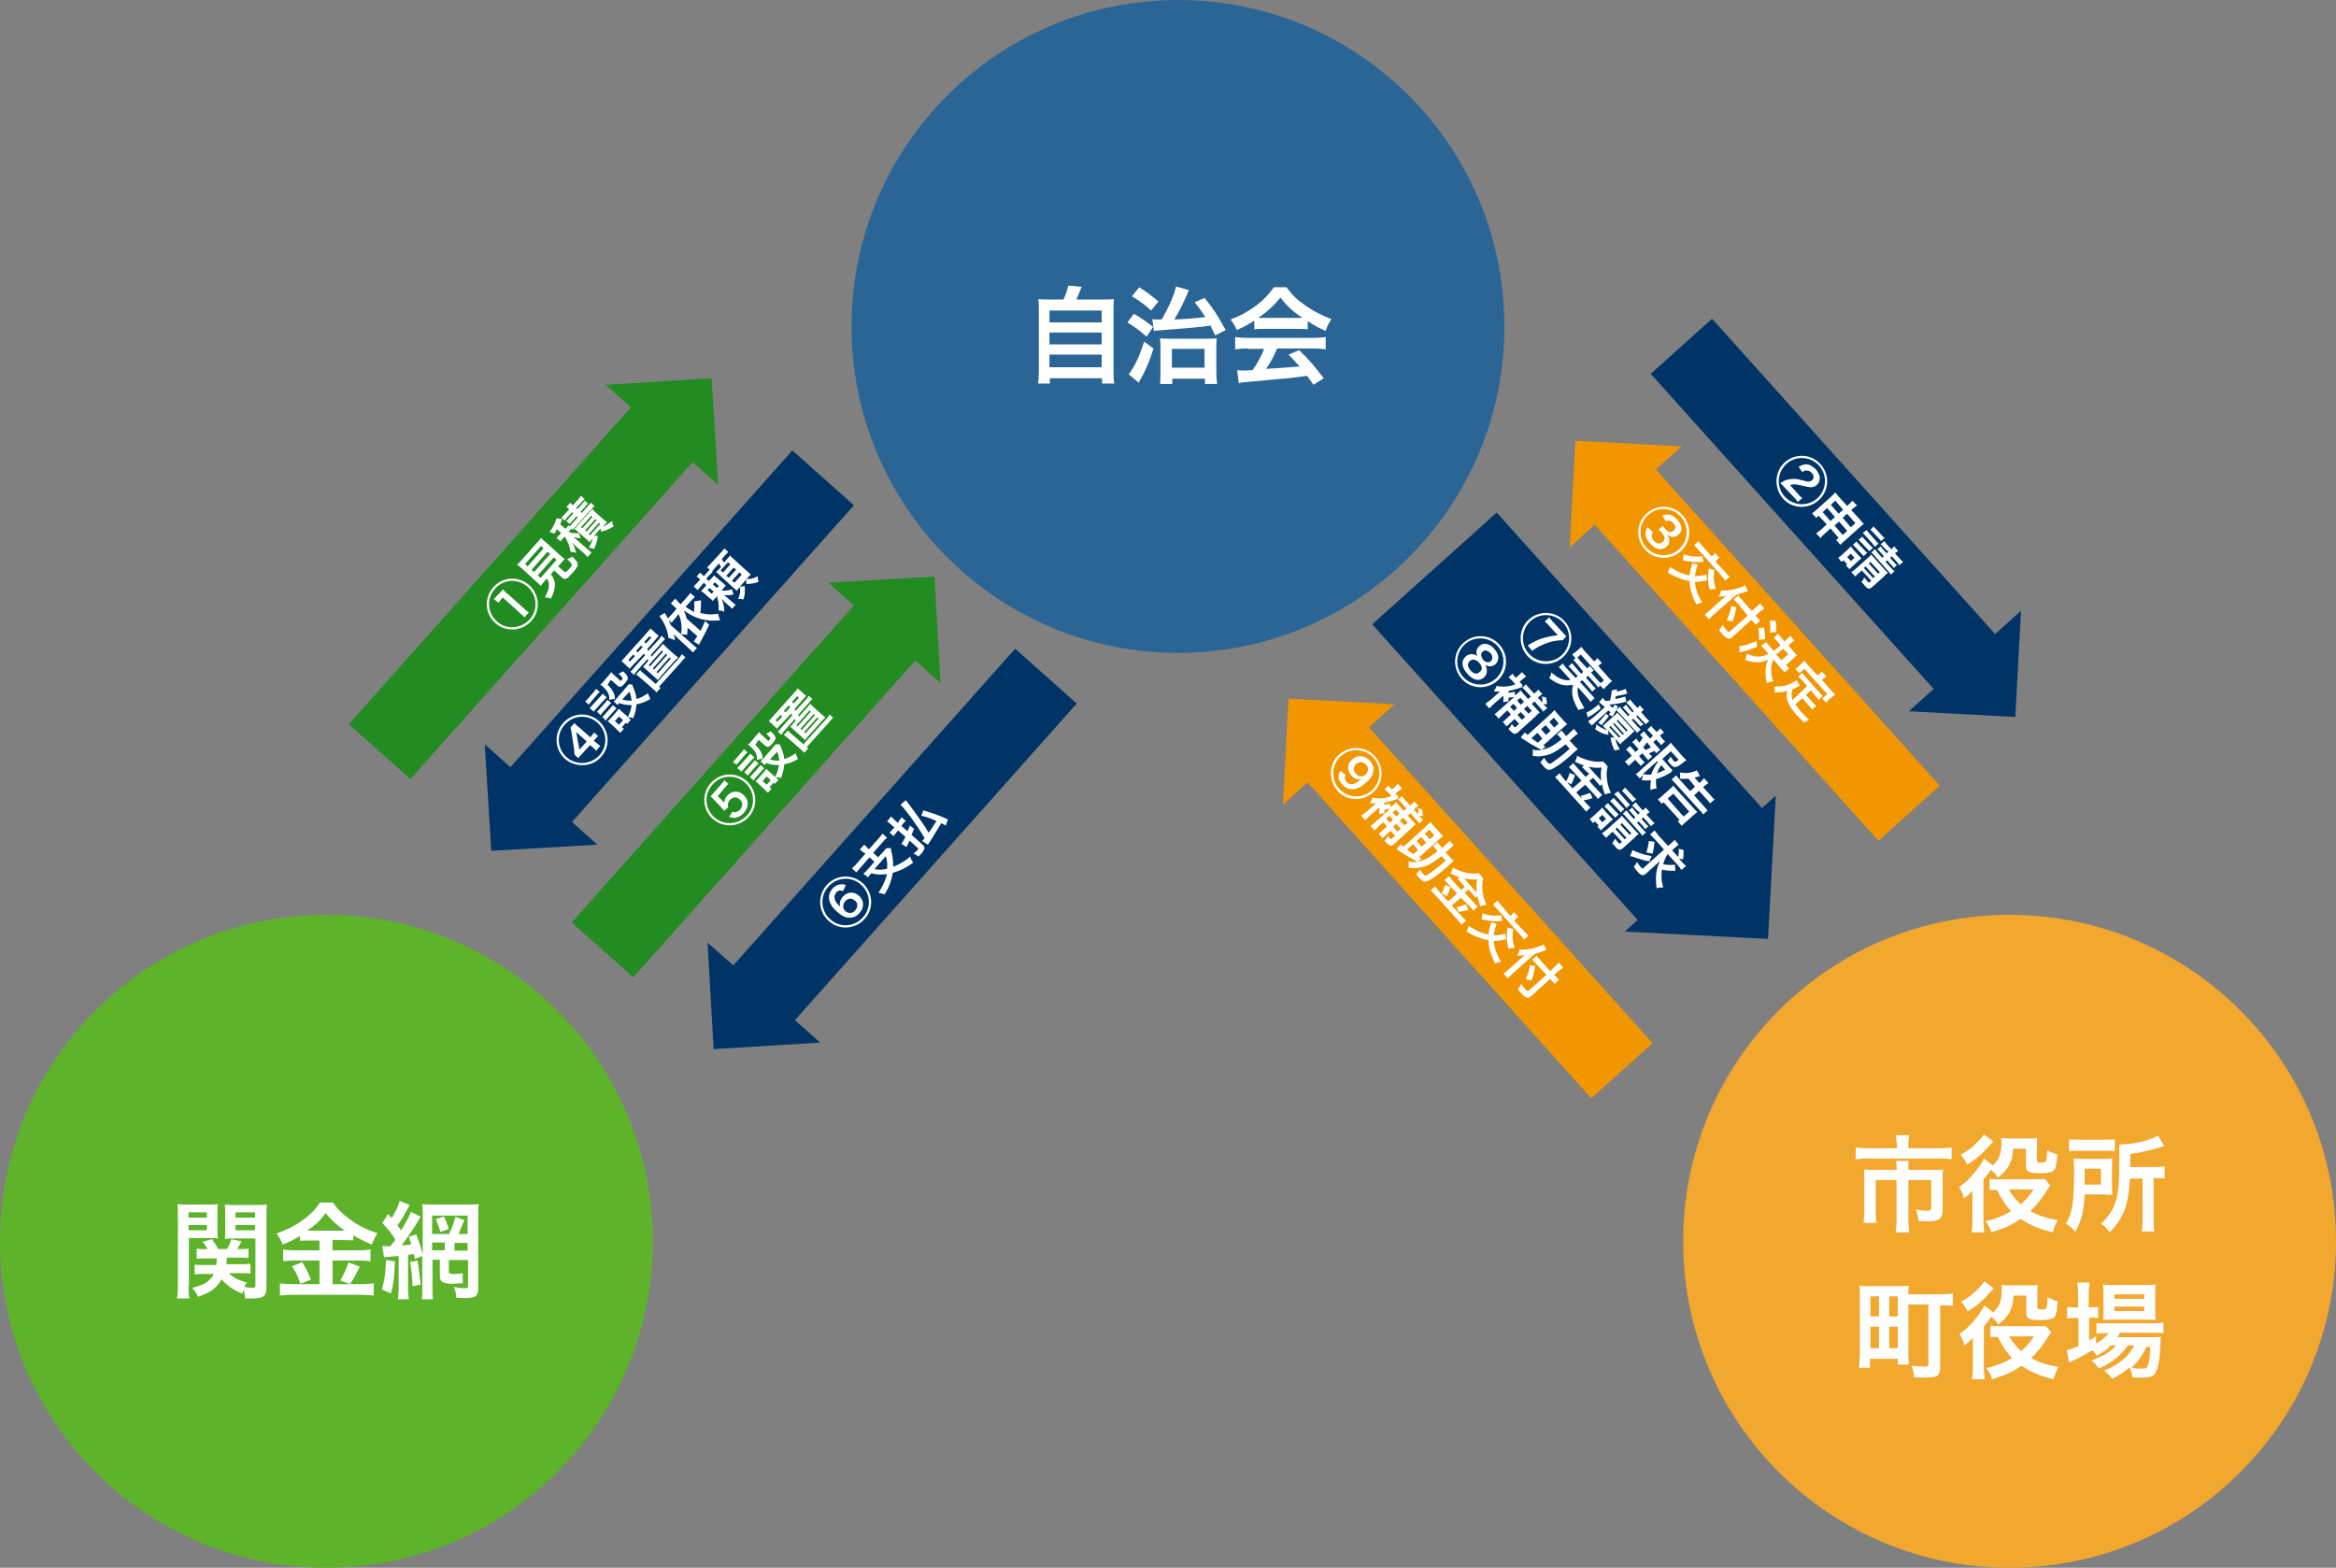 <?xml version="1.0" encoding="utf-8"?>
<!-- Generator: Adobe Illustrator 20.1.0, SVG Export Plug-In . SVG Version: 6.00 Build 0)  -->
<svg version="1.1" id="レイヤー_1" xmlns="http://www.w3.org/2000/svg" xmlns:xlink="http://www.w3.org/1999/xlink" x="0px"
	 y="0px" viewBox="0 0 572.5 384.2" style="enable-background:new 0 0 572.5 384.2;" xml:space="preserve">
<rect x="0" y="0" width="572.5" height="384.2" fill="#808080" stroke="none"/>
<style type="text/css">
	.st0{fill:#2A6596;}
	.st1{fill:#F2A72E;}
	.st2{fill:#FFFFFF;}
	.st3{fill:#5EB32B;}
	.st4{fill:#228B22;}
	.st5{fill:#003366;}
	.st6{fill:#F29600;}
</style>
<g>
	<g>
		<circle class="st0" cx="288.7" cy="80" r="80"/>
	</g>
	<g>
		<g>
			<circle class="st1" cx="492.5" cy="304.2" r="80"/>
		</g>
		<g>
			<path class="st2" d="M464.8,280.1c0-0.8-0.1-1.5-0.2-1.9h3.3c-0.1,0.6-0.2,1.2-0.2,1.9v1.3h7.3c1.4,0,2.3-0.1,3.3-0.2v2.9
				c-0.9-0.1-1.6-0.2-3.2-0.2H458c-1.2,0-2.2,0.1-3.2,0.2v-2.9c1,0.1,1.9,0.2,3.3,0.2h6.8V280.1z M464.8,286.4c0-0.7,0-1.3-0.1-1.9
				h3.1c-0.1,0.3-0.1,0.9-0.1,1.9v0.3h6c1.2,0,1.8,0,2.5-0.1c-0.1,0.7-0.1,1.3-0.1,2.2v7.6c0,2.3-0.8,2.9-3.8,2.9
				c-0.6,0-1.1,0-2.1-0.1c-0.2-1.2-0.2-1.6-0.7-2.8c1.2,0.2,2,0.3,2.5,0.3c1.1,0,1.3-0.1,1.3-0.8v-6.7h-5.6v9.6
				c0,1.3,0.1,2.1,0.2,3.2h-3.3c0.1-1.1,0.2-2,0.2-3.2v-9.6h-5.1v7.4c0,1.4,0,2.2,0.2,3.1h-3.2c0.1-1,0.2-1.8,0.2-3v-7.9
				c0-0.8,0-1.5-0.1-2.2c0.8,0.1,1.6,0.1,2.7,0.1h5.4V286.4z"/>
			<path class="st2" d="M493.4,281.5c-0.2,2.2-0.5,3.4-1.4,4.7c-0.6,0.9-1.1,1.4-2.4,2.4c-0.5-0.9-0.9-1.3-1.7-1.9
				c-0.5,0.7-0.9,1.2-1.2,1.6c-0.4,0.5-0.4,0.5-0.6,0.8v9.6c0,1.3,0.1,2.3,0.2,3.3h-3.1c0.1-0.8,0.2-1.9,0.2-3.3v-5.5
				c0-0.1,0-0.4,0-0.7v-0.7c-0.5,0.6-1.2,1.3-2.1,1.9c-0.3-1.2-0.6-2-1.2-2.8c1.9-1.3,3.3-2.7,5-5.1c0.6-0.9,0.9-1.3,1.1-1.9
				l2.2,1.7c1.5-1.4,2.1-2.8,2.1-5.5c0-0.4,0-0.7-0.1-1.2c0.6,0.1,1.1,0.1,2,0.1h5c1,0,1.3,0,1.9-0.1c-0.1,0.5-0.1,0.9-0.1,1.8v3.7
				c0,0.4,0.2,0.5,1,0.5c1.4,0,1.4-0.1,1.5-3c1.2,0.6,1.7,0.8,2.5,1c-0.2,2.1-0.3,3.1-0.6,3.6c-0.4,0.7-1.4,1-3.6,1
				c-2.9,0-3.5-0.3-3.5-1.9v-4.1H493.4z M488.5,279.7c-0.2,0.3-0.2,0.3-0.7,0.8c-2,2.3-3.4,3.5-5.7,4.9c-0.6-1.2-0.9-1.7-1.6-2.4
				c1.9-1,3.2-2.1,4.7-3.7c0.6-0.7,0.8-0.9,1-1.3L488.5,279.7z M502.5,290.5c-0.4,0.5-0.4,0.5-1.2,1.8c-1.1,1.7-2.4,3.3-3.7,4.5
				c1.9,1.1,3.9,1.7,6.7,2.2c-0.6,1.1-0.8,1.5-1.2,3c-3.4-0.8-5.4-1.7-7.9-3.3c-2.1,1.5-4.1,2.4-7.2,3.3c-0.3-1.1-0.6-1.7-1.4-2.7
				c2.7-0.7,4.3-1.3,6.3-2.5c-1.3-1.3-2.2-2.7-3.5-5.2c-1,0-1.2,0-1.8,0.1v-2.8c0.6,0.1,1.2,0.1,2.1,0.1h9.6c0.9,0,1.4,0,1.8-0.1
				L502.5,290.5z M492.3,291.5c1.1,1.8,1.8,2.6,2.9,3.6c1.3-1,2-1.9,3.2-3.6H492.3z"/>
			<path class="st2" d="M517.6,290.7c0,1.1,0,1.4,0.1,2.1c-0.3,0-1.1,0-2.5-0.1h-4.3c-0.2,4.3-0.8,6.5-2.3,9.2c-0.8-1-1.3-1.4-2.3-2
				c1.6-2.7,2-5.4,2-12.4c0-1.7,0-2.6-0.1-3.6c0.9,0.1,1.5,0.1,2.7,0.1h4.2c1.2,0,1.8,0,2.6-0.1c-0.1,0.5-0.1,1.3-0.1,2.3V290.7z
				 M507.1,279.2c0.8,0.1,1.4,0.1,2.8,0.1h5.6c1.5,0,2.1,0,2.8-0.1v2.9c-0.7-0.1-1.3-0.1-2.7-0.1h-5.9c-1.2,0-1.9,0-2.6,0.1V279.2z
				 M514.9,290.2v-3.8h-4v1.9c0,1,0,1.2,0,2H514.9z M522,288.8c-0.2,3.2-0.5,5.2-1.1,7.1c-0.5,1.6-1.3,2.9-2.2,4.2
				c-0.4,0.5-0.8,1-1.7,1.9c-0.7-1-1.2-1.5-2.1-2.1c2-1.9,3-3.5,3.7-5.7c0.6-2,0.8-4.9,0.8-9.6c0-2.4,0-3.2-0.1-4.1
				c3.2,0,7.6-1,9.6-2.2l1.5,2.6c-0.5,0.1-0.6,0.2-1.2,0.3c-2.7,0.8-4.3,1.2-7.1,1.6v3.2h5.9c1.2,0,1.8,0,2.5-0.2v3
				c-0.7-0.1-1.3-0.1-2.3-0.1h-0.4V299c0,1.3,0,2,0.2,2.8h-3.1c0.1-0.8,0.2-1.6,0.2-2.8v-10.2H522z"/>
			<path class="st2" d="M467.7,331.9c0,0.9,0.1,1.8,0.1,2.5h-2.7V333h-6.8v2.2h-2.7c0.1-0.9,0.2-2.1,0.2-3.5v-13.9
				c0-1.2,0-1.9-0.1-2.7c0.8,0.1,1.5,0.1,2.7,0.1h6.7c1.2,0,1.9,0,2.7-0.1c-0.1,0.6-0.1,1.1-0.1,2.1h7.6c1.4,0,2.4-0.1,3.3-0.2v3
				c-0.8-0.1-1.5-0.1-3.1-0.1v14.9c0,1.3-0.2,1.9-0.7,2.3c-0.5,0.4-1.3,0.5-2.8,0.5c-0.7,0-2,0-2.9-0.1c-0.1-1.1-0.2-1.7-0.6-2.8
				c1.2,0.1,2.2,0.2,3.1,0.2c0.9,0,1-0.1,1-0.6v-14.6h-4.9V331.9z M458.4,322.6h2.1v-4.9h-2.1V322.6z M458.4,330.4h2.1v-5.3h-2.1
				V330.4z M463,322.6h2.1v-4.9H463V322.6z M463,330.4h2.1v-5.3H463V330.4z"/>
			<path class="st2" d="M493.5,317.5c-0.2,2.2-0.5,3.4-1.4,4.7c-0.6,0.9-1.1,1.4-2.4,2.4c-0.5-0.9-0.9-1.3-1.7-1.9
				c-0.5,0.7-0.9,1.2-1.2,1.6c-0.4,0.5-0.4,0.5-0.6,0.8v9.6c0,1.3,0.1,2.3,0.2,3.3h-3.1c0.1-0.8,0.2-1.9,0.2-3.3v-5.5
				c0-0.1,0-0.4,0-0.7v-0.7c-0.5,0.6-1.2,1.3-2.1,1.9c-0.3-1.2-0.6-2-1.2-2.8c1.9-1.3,3.3-2.7,5-5.1c0.6-0.9,0.9-1.3,1.1-1.9
				l2.2,1.7c1.5-1.4,2.1-2.8,2.1-5.5c0-0.4,0-0.7-0.1-1.2c0.6,0.1,1.1,0.1,2,0.1h5c1,0,1.3,0,1.9-0.1c-0.1,0.5-0.1,0.9-0.1,1.8v3.7
				c0,0.4,0.2,0.5,1,0.5c1.4,0,1.4-0.1,1.5-3c1.2,0.6,1.7,0.8,2.5,1c-0.2,2.1-0.3,3.1-0.6,3.6c-0.4,0.7-1.4,1-3.6,1
				c-2.9,0-3.5-0.3-3.5-1.9v-4.1H493.5z M488.6,315.7c-0.2,0.3-0.2,0.3-0.7,0.8c-2,2.3-3.4,3.5-5.7,4.9c-0.6-1.2-0.9-1.7-1.6-2.4
				c1.9-1,3.2-2.1,4.7-3.7c0.6-0.7,0.8-0.9,1-1.3L488.6,315.7z M502.7,326.5c-0.4,0.5-0.4,0.5-1.2,1.8c-1.1,1.7-2.4,3.3-3.7,4.5
				c1.9,1.1,3.9,1.7,6.7,2.2c-0.6,1.1-0.8,1.5-1.2,3c-3.4-0.8-5.4-1.7-7.9-3.3c-2.1,1.5-4.1,2.4-7.2,3.3c-0.3-1.1-0.6-1.7-1.4-2.7
				c2.7-0.7,4.3-1.3,6.3-2.5c-1.3-1.3-2.2-2.7-3.5-5.2c-1,0-1.2,0-1.8,0.1v-2.8c0.6,0.1,1.2,0.1,2.1,0.1h9.6c0.9,0,1.4,0,1.8-0.1
				L502.7,326.5z M492.4,327.5c1.1,1.8,1.8,2.6,2.9,3.6c1.3-1,2-1.9,3.2-3.6H492.4z"/>
			<path class="st2" d="M517,330.1c-1.1,1-1.7,1.3-3.2,2.2c-0.3-0.6-0.4-0.8-1-1.4c-1.5,0.9-2.7,1.6-5.1,2.7c0,0-0.2,0.1-0.3,0.2
				c-0.1,0-0.2,0.1-0.3,0.1l-0.6-3c0.7-0.2,1.6-0.5,2.9-1V323h-0.8c-0.8,0-1.3,0-2,0.1v-2.8c0.6,0.1,1.2,0.1,2,0.1h0.7v-3.2
				c0-1.3-0.1-2.1-0.2-2.9h3c-0.1,0.8-0.2,1.5-0.2,2.9v3.2h0.5c0.9,0,1.4,0,1.8-0.1v2.7c-0.6-0.1-1.1-0.1-1.8-0.1H512v5.6
				c0.7-0.4,0.9-0.5,1.7-1v1.8c1.4-0.9,2.3-1.6,3.1-2.6h-0.6c-1.1,0-1.8,0.1-2.4,0.1v-2.6c0.6,0.1,1.3,0.1,2.4,0.1h11.3
				c1.2,0,2-0.1,2.7-0.2v2.6c-0.7-0.1-1.6-0.1-2.7-0.1h-7.9c-0.2,0.4-0.4,0.6-0.7,1.1h8.2c1.3,0,1.8,0,2.5-0.1
				c-0.1,0.4-0.1,0.8-0.1,1.5c-0.1,3.3-0.5,5.9-1.1,7c-0.5,1.2-1.3,1.5-3.6,1.5c-0.7,0-1.2,0-2.2-0.1c-0.1-1-0.3-1.6-0.7-2.4
				c-1.4,1.2-2.5,1.9-4.3,2.8c-0.6-0.9-1-1.3-1.9-2c2.3-1,3.4-1.6,4.7-2.8c1.1-0.9,1.9-2,2.7-3.4h-1.6c-1.6,2.4-3.8,4.2-7.2,5.7
				c-0.4-0.8-0.8-1.2-1.7-2c2.9-1.1,4.7-2.1,6-3.7H517z M517.8,323.4c-1,0-1.9,0-2.4,0.1c0.1-0.7,0.1-1.5,0.1-2.5v-3.8
				c0-1.1,0-1.6-0.1-2.4c0.8,0.1,1.4,0.1,2.6,0.1h7.5c1.3,0,2,0,2.8-0.1c-0.1,0.7-0.1,1.2-0.1,2.6v3.6c0,1.1,0,1.9,0.1,2.5
				c-0.5-0.1-1.3-0.1-2.4-0.1H517.8z M518.2,318.3h7.3v-1.1h-7.3V318.3z M518.2,321.3h7.3v-1.1h-7.3V321.3z M526,330.1
				c-1,2.2-2,3.6-3.6,5.1c1.1,0.2,1.9,0.2,2.7,0.2c1,0,1.2-0.3,1.5-1.4c0.2-0.9,0.3-2,0.4-3.9H526z"/>
		</g>
	</g>
	<g>
		<path class="st2" d="M260.6,73.4c0.6-1.1,0.9-2.2,1.2-3.4l3.3,0.3c-0.5,1.2-0.9,2.1-1.3,3.1h6c1.5,0,2.2,0,3.2-0.1
			c-0.1,0.9-0.1,1.6-0.1,3.2V91c0,1.5,0,2.2,0.2,3h-3v-1.3h-12.8V94h-2.9c0.1-0.6,0.2-1.8,0.2-3V76.5c0-1.6,0-2.3-0.1-3.2
			c0.9,0.1,1.7,0.1,3.2,0.1H260.6z M257.2,79H270v-2.9h-12.8V79z M257.2,84.4H270v-2.9h-12.8V84.4z M257.2,90H270v-3.1h-12.8V90z"/>
		<path class="st2" d="M277.9,76.9c1.9,1.1,2.7,1.7,4.7,3.2l-1.6,2.4c-1.7-1.5-2.8-2.3-4.7-3.5L277.9,76.9z M282.7,85.4
			c-1,3.2-1.9,5.3-3.1,7.4c-0.3,0.5-0.4,0.7-0.5,1l-2.5-2.1c1.4-1.7,2.6-4.2,3.8-8L282.7,85.4z M279.2,70.4c2.1,1.3,2.9,2,4.7,3.5
			l-1.8,2.2c-1.4-1.3-2.7-2.3-4.7-3.5L279.2,70.4z M282.4,78.2c0.5,0.1,0.8,0.1,1.3,0.1c0.2,0,0.4,0,1,0c1.8-3.1,3.2-6.3,3.5-8.1
			l3.2,0.9c-0.2,0.3-0.3,0.5-0.5,1.1c-0.9,2.1-1.8,3.9-3.1,6.1c2.5-0.1,5.4-0.3,7.6-0.6c-0.9-1.4-1.4-2.1-2.6-3.6l2.4-1.1
			c2.2,2.7,2.9,3.8,5.2,7.9l-2.6,1.3c-0.6-1.2-0.8-1.7-1.1-2.4c-2.8,0.4-6.7,0.7-10.5,1c-2.5,0.2-2.6,0.2-3.4,0.3L282.4,78.2z
			 M287.2,94.1h-2.9c0.1-0.7,0.1-1.4,0.1-2.6v-6.1c0-1.1,0-1.8-0.1-2.5c0.6,0.1,1.4,0.1,2.5,0.1h8.7c1.3,0,2,0,2.7-0.1
			c-0.1,0.6-0.1,1.2-0.1,2.7v5.6c0,1.4,0.1,2.3,0.2,2.9h-3v-1.3h-8V94.1z M287.2,90.1h8v-4.6h-8V90.1z"/>
		<path class="st2" d="M307.2,78.7c-1.6,1-2.3,1.4-4.1,2.2c-0.4-1-0.9-1.8-1.5-2.6c2.8-1.1,4.5-2.1,6.5-3.6c1.7-1.3,3-2.7,4.1-4.3
			h3.1c1.4,1.9,2.4,2.9,4.4,4.3c2.2,1.6,4.3,2.6,6.6,3.5c-0.7,1.1-1.1,1.8-1.4,2.9c-1.6-0.7-2.6-1.2-4.4-2.4v2
			c-0.7-0.1-1.3-0.1-2.3-0.1h-8.6c-0.8,0-1.5,0-2.2,0.1V78.7z M305.8,85.4c-1.3,0-2.2,0.1-3.1,0.2v-3c0.9,0.1,1.8,0.2,3.1,0.2h16.1
			c1.3,0,2.2-0.1,3-0.2v3c-0.9-0.1-1.7-0.2-3-0.2H313c-0.8,1.9-1.6,3.4-2.7,5c4.6-0.3,4.6-0.3,8.2-0.6c-0.8-0.9-1.3-1.4-2.7-2.9
			l2.6-1.1c2.8,2.8,3.9,4.1,6,6.9l-2.5,1.6c-0.9-1.3-1.1-1.6-1.6-2.2c-2.1,0.3-3.7,0.5-4.7,0.6c-2.6,0.2-7.7,0.7-8.7,0.8
			c-1.4,0.1-2.7,0.2-3.3,0.4l-0.4-3.2c0.7,0.1,1.1,0.1,1.5,0.1c0.2,0,1,0,2.3-0.1c1.3-1.9,2.1-3.4,2.8-5.2H305.8z M318.1,77.9
			c0.4,0,0.6,0,1.1,0c-2.4-1.6-3.9-3-5.4-5c-1.4,1.8-3,3.3-5.4,5c0.4,0,0.6,0,1.1,0H318.1z"/>
	</g>
	<g>
		<g>
			<circle class="st3" cx="80" cy="304.2" r="80"/>
		</g>
		<g>
			<path class="st2" d="M46.2,315.1c0,1.5,0.1,2.4,0.2,3.1h-3c0.1-0.8,0.2-1.6,0.2-3.2v-17c0-1.3,0-2.1-0.1-2.9
				c0.7,0.1,1.4,0.1,2.6,0.1h4.7c1.3,0,1.9,0,2.6-0.1c-0.1,0.7-0.1,1.4-0.1,2.4v3.7c0,1.2,0,1.8,0.1,2.3c-0.7-0.1-1.4-0.1-2.4-0.1
				h-4.7V315.1z M46.2,298.4h4.5v-1.3h-4.5V298.4z M46.2,301.5h4.5v-1.3h-4.5V301.5z M55.9,311.8c1.2,1.3,2.4,1.9,4.6,2.5
				c-0.3,0.5-0.4,0.6-0.6,1.1c0.9,0.1,1.3,0.2,1.9,0.2c0.6,0,0.8-0.1,0.8-0.7v-11.4h-5.1c-0.9,0-1.7,0-2.4,0.1
				c0.1-0.6,0.1-1.2,0.1-2.3v-3.7c0-1,0-1.7-0.1-2.4c0.7,0.1,1.3,0.1,2.6,0.1h5c1.3,0,1.9,0,2.7-0.1c-0.1,0.9-0.1,1.6-0.1,2.9v17.2
				c0,2.4-0.6,2.9-3.7,2.9c-0.5,0-0.8,0-1.5,0c-0.1-0.9-0.2-1.4-0.4-2.1c-0.1,0.3-0.2,0.5-0.3,0.9c-2-0.7-3.7-1.9-5.1-3.5
				c-1.1,2.1-2.8,3.3-5.8,4.3c-0.4-1-0.8-1.5-1.4-2.2c1.8-0.4,2.5-0.8,3.3-1.2c0.9-0.6,1.6-1.3,2-2.2h-2.5c-0.9,0-1.6,0-2.2,0.1
				v-2.4c0.6,0.1,1.1,0.1,2.1,0.1h3.2c0.1-0.6,0.1-0.8,0.1-1.6h-3c-0.8,0-1.3,0-1.9,0.1V306c0.5,0.1,1,0.1,1.8,0.1h0.9
				c-0.4-0.6-0.6-1-1.3-1.8l2.4-0.6c0.6,0.9,1,1.5,1.5,2.4h2.1c0.5-0.8,0.7-1.2,1.1-2.4l2.5,0.5c-0.4,0.8-0.6,1.1-1.1,1.9h0.9
				c0.9,0,1.3,0,1.9-0.1v2.3c-0.5-0.1-1-0.1-1.8-0.1h-3.5c0,0.6-0.1,1-0.1,1.6h3.8c1,0,1.5,0,2.1-0.1v2.4c-0.6-0.1-1.2-0.1-2.1-0.1
				H55.9z M57.7,298.4h4.8v-1.3h-4.8V298.4z M57.7,301.5h4.8v-1.3h-4.8V301.5z"/>
			<path class="st2" d="M76,304c-1,0-1.8,0-2.5,0.1v-1.2c-1.5,0.9-2.5,1.4-4.2,2.1c-0.6-1.4-0.8-1.7-1.5-2.7
				c4.8-1.7,8.7-4.5,10.6-7.6h3.2c1,1.5,2.1,2.6,4,4c2.1,1.6,4.1,2.6,6.9,3.5c-0.6,1-1,1.8-1.4,2.8c-2-0.9-2.9-1.3-4.5-2.3v1.3
				c-0.8-0.1-1.4-0.1-2.5-0.1h-2.6v2.5h6.5c1.3,0,2.1-0.1,2.8-0.2v2.9c-0.7-0.1-1.6-0.2-2.8-0.2h-6.5v5.8h7c1.3,0,2.2-0.1,3.1-0.2v3
				c-1-0.1-2-0.2-3.1-0.2H71.8c-1.2,0-2.1,0.1-3.2,0.2v-3c0.9,0.1,1.9,0.2,3.2,0.2h6.5v-5.8h-6.1c-1.1,0-2,0.1-2.8,0.2v-2.9
				c0.7,0.1,1.5,0.2,2.8,0.2h6.1V304H76z M74.1,309.3c0.9,1.6,1.4,2.5,2.1,4.3l-2.6,1c-0.5-1.6-1.2-3-2-4.3L74.1,309.3z M75.9,301.6
				l8,0c0.2,0,0.2,0,0.6,0c-2-1.4-3.3-2.6-4.7-4.3c-1.3,1.8-2.4,2.8-4.5,4.3H75.9z M88.2,310.4c-0.3,0.6-0.3,0.6-1.3,2.5
				c-0.1,0.2-0.2,0.3-1.1,1.8l-2.4-0.9c0.8-1.3,1.4-2.7,2-4.4L88.2,310.4z"/>
			<path class="st2" d="M96.8,309.1c-0.2,4-0.3,5.4-1,7.9l-2.2-1c0.6-2.1,0.9-4,1-7.2L96.8,309.1z M93.7,305.3
				c0.4,0.1,0.6,0.1,1.1,0.1c0.1,0,0.3,0,0.9,0c0.2-0.3,0.2-0.3,0.5-0.7c0.1-0.1,0.2-0.3,0.7-0.9c-0.9-1.5-1.9-2.7-3.2-4.1l1.4-2.2
				c0.4,0.5,0.4,0.5,0.9,1c0.9-1.4,1.8-3.3,1.9-4.2l2.5,1c-0.1,0.2-0.2,0.4-1,1.8c-0.5,1-1.2,2.1-2,3.2c0.5,0.6,0.6,0.8,0.9,1.2
				c1.4-2.3,2.2-3.8,2.4-4.5l2.4,1.2c-0.2,0.3-0.4,0.5-0.6,1c-1.1,1.8-2.7,4.2-4.1,6c1.2-0.1,1.5-0.1,2.4-0.2
				c-0.2-0.8-0.4-1.1-0.6-1.9l1.8-0.6c0.6,1.6,1.3,3.5,1.6,4.9v-9.7c0-1.2,0-1.9-0.1-2.6c0.6,0.1,1.3,0.1,2.4,0.1h8.6
				c1.4,0,2.2,0,2.8-0.1c-0.1,0.8-0.1,1.7-0.1,3.1v17.5c0,1.1-0.3,1.8-0.9,2.1c-0.4,0.2-1.2,0.3-2.4,0.3c-0.6,0-1.6,0-2.1-0.1
				c0-1-0.2-1.8-0.6-2.6c1,0.2,1.8,0.3,2.6,0.3c0.8,0,0.9-0.1,0.9-0.6v-6.3H110v2.8c0,0.4,0.1,0.5,0.3,0.5c0.2,0.1,0.9,0.1,1.4,0.1
				s1.2-0.1,1.7-0.2v2.5c-0.1,0-0.2,0-0.2,0c-0.1,0-0.4,0-0.7,0c-0.4,0-0.9,0.1-1.4,0.1c-2.6,0-3.3-0.4-3.3-2v-3.9h-1.8v6.6
				c0,1.6,0,2.3,0.1,3.1h-2.7c0.1-0.8,0.1-1.6,0.1-3.1v-7.5l-1.8,0.7l-0.3-1.2c-0.3,0.1-0.3,0.1-0.6,0.1c-0.4,0.1-0.5,0.1-0.8,0.1v8
				c0,1.3,0.1,2.1,0.2,2.9h-2.7c0.1-0.8,0.2-1.6,0.2-2.9v-7.7c-1.5,0.1-2.4,0.2-2.4,0.2c-0.6,0-0.9,0.1-1.2,0.1L93.7,305.3z
				 M102.3,308.9c0.3,1.5,0.6,3.9,0.8,5.9l-2,0.4c-0.1-2.8-0.3-4.2-0.6-5.9L102.3,308.9z M110.1,302.3c0.8-1.5,1.1-2.6,1.5-4.1
				l2.2,0.8c-1,2.4-1,2.4-1.4,3.4h2.2v-4.5h-8.7v4.5H110.1z M109,304.5h-3.1v1.9h3.1V304.5z M108.8,298.1c0.5,1.1,0.8,1.9,1.2,3.1
				l-2.1,0.7c-0.3-1.3-0.6-1.9-1.1-3.1L108.8,298.1z M114.6,306.5v-1.9h-3.2v1.9H114.6z"/>
		</g>
	</g>
	<g>
		<g>
			
				<rect x="75.2" y="134.3" transform="matrix(0.665 -0.747 0.747 0.665 -64.832 144.347)" class="st4" width="106.4" height="20.2"/>
			<g>
				<polygon class="st4" points="148.4,94.3 176,118.8 174.4,92.7 				"/>
			</g>
		</g>
		<g>
			
				<rect x="129.8" y="182.9" transform="matrix(0.665 -0.747 0.747 0.665 -82.83 201.402)" class="st4" width="106.4" height="20.2"/>
			<g>
				<polygon class="st4" points="203,142.8 230.5,167.4 229,141.3 				"/>
			</g>
		</g>
		<g>
			
				<rect x="113.1" y="146.7" transform="matrix(0.665 -0.747 0.747 0.665 -61.37 176.805)" class="st5" width="106.4" height="20.2"/>
			<g>
				<polygon class="st5" points="146.4,207 118.8,182.4 120.4,208.5 				"/>
			</g>
		</g>
		<g>
			
				<rect x="167.7" y="195.3" transform="matrix(0.665 -0.747 0.747 0.665 -79.368 233.86)" class="st5" width="106.4" height="20.2"/>
			<g>
				<polygon class="st5" points="201,255.5 173.4,231 174.9,257.1 				"/>
			</g>
		</g>
		<g>
			<path class="st2" d="M121.4,152.7c-2.6-2.3-2.8-6.2-0.5-8.8c2.3-2.6,6.2-2.8,8.8-0.5c1.2,1.1,2,2.7,2.1,4.3
				c0.1,1.7-0.5,3.3-1.6,4.5C127.9,154.7,124,155,121.4,152.7z M129.8,151.8c2.1-2.3,1.9-5.9-0.5-8c-2.4-2.1-5.9-1.9-8,0.5
				c-2.1,2.3-1.9,5.9,0.5,8C124.1,154.4,127.7,154.1,129.8,151.8z M121,146.8c0.3-0.2,0.3-0.2,0.8-0.8l0.7-0.7
				c0.3-0.4,0.5-0.5,0.7-0.9c0.3,0.3,0.8,0.9,1.3,1.2l4,3.6c0.4,0.4,0.7,0.6,1.1,0.9l-1.1,1.2c-0.3-0.4-0.6-0.6-1-1l-4.3-3.9
				l-0.3,0.4c-0.3,0.3-0.4,0.5-0.7,0.9L121,146.8z"/>
			<path class="st2" d="M133.4,142.5c-0.4,0.5-0.7,0.8-0.9,1.1c-0.2-0.3-0.5-0.6-1-1l-3.5-3.2c-0.5-0.5-1-0.8-1.3-1
				c0.3-0.3,0.6-0.5,1-1l4-4.5c0.4-0.4,0.7-0.8,0.9-1.1c0.2,0.2,0.6,0.7,1.2,1.1l3.5,3.2c0.5,0.4,0.8,0.7,1.1,0.9
				c-0.2,0.2-0.6,0.6-0.9,1l-0.7,0.8l1.5,1.3c0.3,0.2,0.4,0.2,1.1-0.6c0.7-0.7,0.8-1,0.7-1.2c0-0.2-0.4-0.6-1.1-1.3
				c0.6-0.2,0.9-0.4,1.3-0.6c1,1.1,1.3,1.5,1.3,1.9c0,0.5-0.3,1-1.3,2.1c-1.4,1.6-1.8,1.8-2.6,1.1l-1.9-1.7l-0.8,0.9
				c0.6,0.8,1,1.6,1,2.5c0,1.1-0.3,2.2-1,3.5c-0.6-0.2-0.9-0.3-1.5-0.3c0.6-1.1,0.9-1.7,1-2.5c0.1-0.8,0-1.5-0.5-2.1L133.4,142.5z
				 M129.3,138.8l3.9-4.4l-0.6-0.6l-3.9,4.4L129.3,138.8z M130.9,140.2l3.9-4.4l-0.6-0.6l-3.9,4.4L130.9,140.2z M132.5,141.6
				l3.9-4.4l-0.7-0.6l-3.9,4.4L132.5,141.6z"/>
			<path class="st2" d="M140,129.6c-0.2,0.2-0.3,0.3-0.5,0.5l-0.2,0.2c0.4,0.1,0.5,0.2,0.9,0.3c0.7,0.1,1.1,0.1,1.7,0.1
				c0.1,0.4,0.2,0.7,0.4,1.2c-0.6,0-1-0.1-1.8-0.3c0.4,0.3,0.4,0.3,1.2,1l2.1,1.8c0.6,0.5,0.9,0.8,1.2,1l-1,1.1
				c-0.3-0.3-0.6-0.6-1.1-1.1l-1.4-1.2c-0.5-0.4-1-0.9-1.4-1.4c0.6,0.9,0.9,1.8,1.1,2.7c-0.5-0.2-0.8-0.2-1.4-0.3
				c-0.1-0.8-0.3-1.5-0.7-2.4c-0.3-0.6-0.5-1-0.7-1.3l-0.4,0.4c-0.3,0.3-0.4,0.5-0.6,0.8l-1-0.9c0.2-0.2,0.4-0.4,0.7-0.7l0.4-0.5
				l-1-0.9c-0.2,0.4-0.3,0.5-0.6,1.1c-0.4-0.2-0.6-0.3-1.2-0.4c0.7-1,1.2-1.9,1.5-2.8c0.1-0.2,0.1-0.4,0.2-0.6l1.4,0.2
				c0,0.1,0,0.1-0.1,0.2c-0.1,0.3-0.2,0.6-0.4,1.1l1.3,1.1l0.2-0.2c0.3-0.3,0.4-0.5,0.5-0.7l0.3,0.3c0.2-0.2,0.4-0.4,0.7-0.8
				l1.3-1.4l-0.3-0.3l-1,1.1c-0.4,0.4-0.5,0.6-0.7,0.8l-0.8-0.7c0.2-0.2,0.4-0.4,0.7-0.8l1-1.1l-0.3-0.3l-1.1,1.2
				c-0.4,0.4-0.5,0.6-0.7,0.9l-0.8-0.8c0.3-0.2,0.5-0.5,0.9-0.9l1-1.1c-0.3-0.3-0.4-0.4-0.7-0.5l1-1.1c0.1,0.2,0.3,0.4,0.6,0.6
				l1.2-1.3c0.3-0.4,0.6-0.7,0.8-1l0.9,0.8c-0.3,0.3-0.5,0.4-0.8,0.8l-1.3,1.4l0.3,0.3l1.1-1.2c0.3-0.4,0.5-0.6,0.7-0.9l0.8,0.7
				c-0.2,0.2-0.4,0.4-0.7,0.8l-1.1,1.2l0.3,0.3l1.4-1.6c0.4-0.4,0.6-0.6,0.8-0.9l0.9,0.8c-0.3,0.3-0.5,0.5-0.9,0.9l-3.6,4
				c-0.3,0.4-0.5,0.6-0.8,0.9L140,129.6z M145.2,132c-0.5,0.6-0.5,0.6-0.7,0.9c-0.2-0.2-0.5-0.5-0.8-0.8l-2.1-1.8
				c-0.5-0.4-0.6-0.5-0.8-0.7c0.2-0.2,0.4-0.4,0.7-0.8l2.9-3.2c0.4-0.5,0.6-0.6,0.7-0.9c0.2,0.2,0.4,0.4,0.8,0.8l2,1.8
				c0.5,0.4,0.7,0.6,0.9,0.7c-0.3,0.2-0.5,0.5-0.8,0.8l-0.3,0.3c0.9-0.4,1.5-0.8,2.3-1.4c0.1,0.6,0.2,0.9,0.4,1.3
				c-1.2,0.7-1.9,1-3.1,1.3l-0.1-0.8l-1.6,1.8l0.9,0c-0.1,1.2-0.3,1.9-0.9,3.2c-0.8-0.2-0.8-0.2-1.3-0.3c0.6-1,0.8-1.5,1-2.5
				L145.2,132z M142.7,129.5l2.5-2.8l-0.3-0.3l-2.5,2.8L142.7,129.5z M143.7,130.3l2.5-2.8l-0.3-0.3l-2.5,2.8L143.7,130.3z
				 M144.6,131.2l2.5-2.8l-0.3-0.3l-2.5,2.8L144.6,131.2z"/>
		</g>
		<g>
			<path class="st2" d="M138.5,186c-2.6-2.3-2.8-6.2-0.5-8.8s6.2-2.8,8.8-0.5c1.2,1.1,2,2.7,2.1,4.3c0.1,1.7-0.5,3.3-1.6,4.5
				C145.1,188,141.1,188.2,138.5,186z M146.9,185.1c2.1-2.3,1.9-5.9-0.5-8c-2.4-2.1-5.9-1.9-8,0.5c-2.1,2.3-1.9,5.9,0.5,8
				C141.2,187.6,144.8,187.4,146.9,185.1z M140.8,184.9c0-0.2-0.1-0.7-0.1-1.3l-0.6-3.9c-0.1-0.7-0.2-1.1-0.3-1.4l1-1.1
				c0.4,0.5,0.7,0.7,1.3,1.2l2.6,2.3l0.2-0.3c0.3-0.4,0.5-0.5,0.7-0.9l1,0.9c-0.3,0.2-0.5,0.5-0.8,0.8l-0.3,0.3l0.6,0.5
				c0.4,0.3,0.6,0.5,1,0.8l-1,1.2c-0.2-0.3-0.5-0.6-0.9-0.9l-0.6-0.5l-2,2.2c-0.4,0.4-0.6,0.7-0.9,1L140.8,184.9z M142.1,180.2
				c-0.3-0.3-0.6-0.6-0.9-0.8c0.1,0.3,0.1,0.7,0.2,1l0.6,3.3l1.8-2L142.1,180.2z"/>
			<path class="st2" d="M143.4,171.9c0.3-0.2,0.4-0.4,0.8-0.8l1.2-1.4c0.4-0.4,0.5-0.6,0.7-0.9l0.9,0.8c-0.3,0.2-0.5,0.4-0.8,0.8
				l-1.2,1.4c-0.3,0.3-0.5,0.6-0.7,0.9L143.4,171.9z M144.5,173.5c0.2-0.2,0.4-0.4,0.7-0.7l1.8-2c0.4-0.4,0.5-0.6,0.7-0.8l1,0.9
				c-0.2,0.2-0.3,0.3-0.7,0.7l-1.8,2c-0.3,0.3-0.5,0.6-0.7,0.8L144.5,173.5z M146.3,174.4c0.2-0.2,0.3-0.3,0.6-0.6l1.5-1.7
				c0.3-0.3,0.4-0.5,0.5-0.6l0.9,0.8c-0.2,0.2-0.3,0.3-0.6,0.6l-1.5,1.7c-0.3,0.3-0.4,0.5-0.5,0.7L146.3,174.4z M148.9,167.8
				c0.8,0.8,1.2,1.3,1.5,2c0.2,0.5,0.3,0.9,0.3,1.5c-0.5,0-1,0.1-1.4,0.2c0.1-1.3-0.3-2-1.5-3.2c-0.3-0.3-0.4-0.3-0.7-0.5
				c0.3-0.2,0.5-0.4,0.7-0.7l1.3-1.5c0.3-0.3,0.5-0.6,0.7-0.9c0.2,0.2,0.4,0.5,0.8,0.8l1.4,1.3c0.1,0.1,0.2,0.1,0.4-0.2
				c0.3-0.4,0.3-0.4-0.8-1.5c0.4-0.2,0.7-0.3,1.1-0.6c1.5,1.5,1.5,1.7,0.4,3c-0.8,0.9-1.1,1-1.7,0.6l-1.7-1.5L148.9,167.8z
				 M147.6,175.7c0.2-0.2,0.3-0.3,0.6-0.6l1.5-1.7c0.3-0.3,0.4-0.5,0.5-0.6l0.9,0.8c-0.2,0.2-0.3,0.3-0.6,0.6l-1.5,1.7
				c-0.3,0.3-0.4,0.4-0.5,0.7L147.6,175.7z M154.9,167.7c0,0.1,0,0.1,0.2,0.5c0.5,1.2,0.8,2.1,0.9,3.1c1-0.3,1.6-0.6,2.8-1.4
				c0.2,0.6,0.3,0.9,0.6,1.4c-1.4,0.8-2.3,1.1-3.4,1.3c-0.1,1.1-0.3,2.1-0.8,3.4c-0.5-0.2-0.8-0.2-1.3-0.2c0.3,0.3,0.5,0.4,0.7,0.6
				l-0.9,1l-0.3-0.3l-1,1.1l0.5,0.4l-0.9,1c-0.3-0.3-0.6-0.6-0.9-0.9l-1.4-1.3c-0.3-0.3-0.5-0.5-0.8-0.6c0.2-0.2,0.4-0.4,0.7-0.7
				l1.5-1.7c0.3-0.4,0.4-0.5,0.6-0.7c0.2,0.2,0.3,0.3,0.7,0.7l1.5,1.3c0.5-1.1,0.8-2,0.9-2.9c-1.1,0-1.9-0.1-3.1-0.5
				c-0.2,0.2-0.2,0.3-0.3,0.5l-1-0.9c0.2-0.2,0.4-0.3,0.6-0.6l2.5-2.9c0.3-0.4,0.5-0.6,0.6-0.7L154.9,167.7z M151.7,177.6l1-1.1
				l-1-0.9l-1,1.1L151.7,177.6z M152.5,171.4c0.8,0.3,1.4,0.3,2.3,0.3c-0.1-0.8-0.2-1.3-0.5-2.2L152.5,171.4z"/>
			<path class="st2" d="M155.2,162.9c-0.4,0.4-0.7,0.8-0.9,1c-0.2-0.3-0.4-0.4-0.7-0.7l-0.5-0.5c-0.3-0.3-0.6-0.5-0.8-0.7
				c0.3-0.3,0.6-0.6,1-1.1l5.2-5.8c0.4-0.4,0.8-0.9,0.9-1.1c0.2,0.2,0.4,0.4,0.8,0.7l0.5,0.5c0.4,0.3,0.5,0.5,0.8,0.6
				c-0.2,0.2-0.5,0.5-0.9,1l-2,2.3c0.2,0.3,0.2,0.3,0.3,0.4l2.3-2.5c0.5-0.5,0.7-0.8,0.9-1.2l0.9,0.8c-0.3,0.3-0.6,0.6-1,1.1
				l-2.5,2.8c0.1,0.2,0.1,0.2,0.2,0.4l2-2.2c0.3-0.4,0.6-0.7,0.8-0.9c0.2,0.2,0.5,0.5,0.9,0.9l1.9,1.7c0.5,0.4,0.7,0.6,0.9,0.7
				c-0.4,0.4-0.5,0.5-0.9,0.9l-3.3,3.7c-0.3,0.4-0.5,0.5-0.8,1c-0.2-0.3-0.5-0.5-0.8-0.8l-1.9-1.7c-0.4-0.4-0.7-0.6-0.9-0.8
				c0.3-0.3,0.4-0.4,0.8-0.9l0.5-0.6c-0.1-0.2-0.2-0.3-0.2-0.4l-2.4,2.7c-0.4,0.5-0.7,0.8-0.9,1.2l-0.9-0.8c0.3-0.3,0.6-0.5,1-1.1
				l2.6-2.9c-0.1-0.2-0.2-0.2-0.3-0.4L155.2,162.9z M155.2,160.4l-1.2,1.3l0.4,0.4l1.2-1.3L155.2,160.4z M166.2,161.5
				c0.5-0.5,0.7-0.8,0.9-1.2l0.9,0.8c-0.3,0.3-0.6,0.5-1,1.1l-5.5,6.1l0.4,0.3l-1,1.1c-0.2-0.3-0.5-0.5-0.9-0.9l-3.2-2.8
				c-0.4-0.3-0.6-0.5-0.9-0.7l1-1.1c0.2,0.3,0.4,0.5,0.8,0.8l3,2.6L166.2,161.5z M157.1,158.2l-1.2,1.3l0.4,0.4l1.2-1.3L157.1,158.2
				z M159.6,156.3l-0.4-0.4l-1.3,1.4l0.4,0.4L159.6,156.3z M159.3,163.3l3.2-3.6l-0.3-0.3L159,163L159.3,163.3z M160.3,164.1
				l3.2-3.6l-0.3-0.3l-3.2,3.6L160.3,164.1z M161.2,165l3.2-3.6l-0.3-0.3l-3.2,3.6L161.2,165z"/>
			<path class="st2" d="M166.1,156.4c-0.3-0.3-0.5-0.5-1-1c0.2,0.6,0.3,0.9,0.3,1.5c-0.6-0.3-1-0.4-1.6-0.6
				c-0.1-1.2-0.5-2.5-1.2-3.8c-0.4-0.7-0.7-1.1-1-1.5l1.3-0.8c0.1,0.2,0.1,0.2,0.3,0.5c0.5,0.8,0.8,1.5,1.2,2.5l5.2,4.6
				c0.4,0.4,0.8,0.7,1.2,1l-1,1.1c-0.4-0.4-0.6-0.7-1.1-1.1L166.1,156.4z M171.8,147.1c0,1.1,0,2.1-0.2,3.1c1.5,0.4,2.7,0.5,4.4,0.2
				c0.1,0.6,0.3,1.1,0.5,1.6c-3.3,0.4-6-0.3-8.9-2.4c0.3,0.7,0.4,0.9,0.7,2l3.4,3c0.4-0.8,0.6-1.3,1.1-2.4l1,0.9
				c-0.8,1.7-0.8,1.7-2.2,4.3c-0.2,0.4-0.2,0.4-0.3,0.6l-1.3-0.8c0.3-0.4,0.5-0.7,0.9-1.3l-2.4-2.1c0,0.6,0,0.9-0.1,1.8
				c-0.6-0.1-1-0.2-1.5-0.2c0.3-1.5,0.1-3.5-0.6-4.9l-0.8,1c-0.4,0.4-0.6,0.7-0.9,1.1l-1.1-0.9c0.3-0.3,0.5-0.5,1-1l1.3-1.5
				l-0.7-0.7c-0.3-0.3-0.5-0.4-0.7-0.6l1.1-1.2c0.2,0.2,0.4,0.4,0.6,0.7l0.7,0.7l1.5-1.7c0.4-0.5,0.7-0.8,0.9-1.1l1.1,1
				c-0.3,0.3-0.7,0.6-1,1l-1.3,1.4c0.8,0.5,1.2,0.8,2.1,1.3c0.1-1.1,0.1-1.8,0-2.6L171.8,147.1z"/>
			<path class="st2" d="M174.6,140.2c-0.2,0.2-0.4,0.4-0.8,0.8l-0.7,0.8l0.6,0.6l0.6-0.6c0.4-0.4,0.5-0.6,0.7-0.8
				c0.2,0.2,0.3,0.3,0.8,0.7l1.3,1.1c0.4,0.4,0.6,0.5,0.8,0.7c-0.2,0.2-0.4,0.4-0.7,0.8l-0.4,0.4c1,0.1,1.8,0,2.6-0.3
				c0.1,0.6,0.2,0.8,0.4,1.3c-0.2,0-0.2,0-0.7,0.1c-0.5,0.1-1.2,0.1-1.7,0c0.5,0.4,0.8,0.6,1.2,1l0.7,0.6c0.5,0.5,0.7,0.6,1,0.8
				l-0.9,1c-0.2-0.3-0.5-0.5-0.9-0.9l-0.6-0.5c-0.3-0.3-0.6-0.6-1-1c0.4,1.1,0.6,1.9,0.6,3.1c-0.5-0.2-0.9-0.3-1.4-0.3
				c0.1-1,0-2.3-0.4-3.5l-0.3,0.4c-0.4,0.4-0.5,0.5-0.7,0.8c-0.2-0.3-0.4-0.5-0.9-0.8l-1.1-1c-0.4-0.3-0.6-0.5-0.9-0.7
				c0.3-0.2,0.4-0.4,0.9-0.9l0.4-0.5l-0.6-0.6l-0.6,0.7c-0.4,0.5-0.7,0.8-0.9,1.1l-1-0.9c0.3-0.3,0.5-0.5,1-1l0.6-0.7
				c-0.4-0.4-0.7-0.6-0.9-0.7l0.9-1c0.1,0.2,0.4,0.4,0.8,0.8l0.1,0.1l0.7-0.8c0.4-0.4,0.5-0.6,0.7-0.8l-0.6-0.6c0.3-0.3,0.6-0.5,1-1
				l2.3-2.5c0.5-0.5,0.7-0.8,0.9-1.1l1,0.9c-0.3,0.2-0.5,0.5-1,1l-0.6,0.7c0.2,0.4,0.4,0.6,0.5,0.9l0.7-0.8c0.5-0.5,0.6-0.7,0.8-1
				c0.2,0.3,0.5,0.5,0.9,0.9l3.2,2.9c0.4,0.3,0.7,0.6,1,0.9c-0.3,0.3-0.5,0.5-0.8,0.8l-0.2,0.3c1.1,0,1.6-0.1,2.7-0.7
				c0,0.6,0,0.7,0.2,1.4c-1.1,0.4-1.9,0.5-3,0.5l0-1.1l-1.6,1.8l1.2-0.2c0.1,1.4,0.1,2.1-0.3,3.3c-0.5-0.1-0.8-0.2-1.3-0.1
				c0.3-0.8,0.5-1.3,0.5-2.1c0-0.3,0-0.4-0.1-0.8l-0.1,0.1c-0.3,0.3-0.5,0.6-0.6,0.8c-0.3-0.3-0.4-0.4-0.9-0.8l-3.3-3
				c-0.4-0.4-0.6-0.6-0.9-0.8c0.2-0.2,0.4-0.4,0.8-0.8l0.4-0.4c-0.2-0.4-0.3-0.7-0.5-0.9l-1,1.1c-0.3,0.4-0.4,0.5-0.6,0.7
				L174.6,140.2z M173.4,144.6l1,0.9l0.5-0.5l-1-0.9L173.4,144.6z M175.7,144.1l0.5-0.5l-1-0.9l-0.5,0.5L175.7,144.1z M177.2,140.3
				l1.8-2l-0.6-0.5l-1.8,2L177.2,140.3z M178.6,141.6l1.8-2l-0.6-0.5l-1.8,2L178.6,141.6z M180,142.8l1.8-2l-0.6-0.5l-1.8,2
				L180,142.8z"/>
		</g>
		<g>
			<path class="st2" d="M174.7,200.7c-2.6-2.3-2.8-6.2-0.5-8.8c2.3-2.6,6.2-2.8,8.8-0.5c1.2,1.1,2,2.7,2.1,4.3
				c0.1,1.7-0.5,3.3-1.6,4.5C181.2,202.7,177.3,203,174.7,200.7z M183.1,199.8c2.1-2.3,1.9-5.9-0.5-8c-2.4-2.1-5.9-1.9-8,0.5
				c-2.1,2.3-1.9,5.9,0.5,8C177.4,202.4,181,202.1,183.1,199.8z M177.5,198.7c-0.2-0.2-0.4-0.4-0.7-0.8l-2-2.1
				c-0.2-0.2-0.3-0.3-0.4-0.4c-0.1-0.1-0.1-0.1-0.3-0.2c0.2-0.2,0.4-0.4,0.8-0.9l1.7-1.9c0.5-0.6,0.7-0.8,0.9-1.2l1,0.9
				c-0.3,0.3-0.6,0.6-1,1.1l-1.6,1.9l1.3,1.3c0.1,0.1,0.2,0.3,0.3,0.4c0-0.7,0.2-1.2,0.7-1.8c0.5-0.6,1.3-1,2-1c0.7,0,1.4,0.2,2,0.8
				c1.4,1.2,1.4,2.9,0.1,4.4c-0.6,0.7-1.2,1-1.9,1.2c-0.6,0.1-1,0-1.7-0.2l0.8-1.3c0.4,0.2,0.6,0.2,0.9,0.1c0.4-0.1,0.7-0.3,1-0.6
				c0.7-0.8,0.7-1.8-0.1-2.5c-0.8-0.7-1.7-0.6-2.4,0.1c-0.5,0.6-0.7,1.3-0.4,1.8L177.5,198.7z"/>
			<path class="st2" d="M179.6,186.7c0.3-0.2,0.4-0.4,0.8-0.8l1.2-1.4c0.4-0.4,0.5-0.6,0.7-0.9l0.9,0.8c-0.3,0.2-0.5,0.4-0.8,0.8
				l-1.2,1.4c-0.3,0.3-0.5,0.6-0.7,0.8L179.6,186.7z M180.7,188.2c0.2-0.2,0.4-0.4,0.7-0.7l1.8-2c0.4-0.4,0.5-0.6,0.7-0.8l1,0.9
				c-0.2,0.2-0.3,0.3-0.7,0.7l-1.8,2c-0.3,0.3-0.5,0.6-0.7,0.8L180.7,188.2z M182.4,189.2c0.2-0.2,0.3-0.3,0.6-0.6l1.5-1.7
				c0.3-0.3,0.4-0.5,0.5-0.6l0.9,0.8c-0.2,0.2-0.3,0.3-0.6,0.6l-1.5,1.7c-0.3,0.3-0.4,0.5-0.5,0.7L182.4,189.2z M185.1,182.5
				c0.8,0.8,1.2,1.3,1.5,2c0.2,0.5,0.3,0.9,0.3,1.5c-0.5,0-1,0.1-1.4,0.2c0.1-1.3-0.3-2-1.5-3.2c-0.3-0.3-0.4-0.3-0.7-0.5
				c0.3-0.2,0.5-0.4,0.7-0.7l1.3-1.5c0.3-0.3,0.5-0.6,0.7-0.9c0.2,0.2,0.4,0.5,0.8,0.8l1.4,1.3c0.1,0.1,0.2,0.1,0.4-0.2
				c0.3-0.4,0.3-0.4-0.8-1.5c0.4-0.2,0.7-0.3,1.1-0.6c1.5,1.5,1.5,1.7,0.4,3c-0.8,0.9-1.1,1-1.7,0.6l-1.7-1.5L185.1,182.5z
				 M183.8,190.4c0.2-0.2,0.3-0.3,0.6-0.6l1.5-1.7c0.3-0.3,0.4-0.5,0.5-0.6l0.9,0.8c-0.2,0.2-0.3,0.3-0.6,0.6l-1.5,1.7
				c-0.3,0.3-0.4,0.4-0.5,0.7L183.8,190.4z M191.1,182.4c0,0.1,0,0.1,0.2,0.5c0.5,1.2,0.8,2.1,0.9,3.1c1-0.3,1.6-0.6,2.8-1.4
				c0.2,0.6,0.3,0.9,0.6,1.4c-1.4,0.8-2.3,1.1-3.4,1.3c-0.1,1.1-0.3,2.1-0.8,3.4c-0.5-0.2-0.8-0.2-1.3-0.2c0.3,0.3,0.5,0.4,0.7,0.6
				l-0.9,1l-0.3-0.3l-1,1.1l0.5,0.4l-0.9,1c-0.3-0.3-0.6-0.6-0.9-0.9l-1.4-1.3c-0.3-0.3-0.5-0.5-0.8-0.6c0.2-0.2,0.4-0.4,0.7-0.7
				l1.5-1.7c0.3-0.4,0.4-0.5,0.5-0.7c0.2,0.2,0.3,0.3,0.7,0.7l1.5,1.3c0.5-1.1,0.8-2,0.9-2.9c-1.1,0-1.9-0.1-3.1-0.5
				c-0.2,0.2-0.2,0.3-0.4,0.5l-1-0.9c0.2-0.2,0.4-0.3,0.6-0.6l2.5-2.9c0.3-0.4,0.5-0.6,0.6-0.7L191.1,182.4z M187.9,192.3l1-1.1
				l-1-0.9l-1,1.1L187.9,192.3z M188.7,186.1c0.8,0.3,1.4,0.3,2.3,0.3c-0.1-0.8-0.2-1.3-0.5-2.2L188.7,186.1z"/>
			<path class="st2" d="M191.3,177.6c-0.4,0.4-0.7,0.8-0.9,1c-0.2-0.3-0.4-0.4-0.7-0.7l-0.5-0.5c-0.4-0.3-0.6-0.5-0.8-0.7
				c0.3-0.3,0.6-0.6,1-1.1l5.2-5.8c0.4-0.4,0.8-0.9,0.9-1.1c0.2,0.2,0.4,0.4,0.8,0.7l0.5,0.5c0.4,0.3,0.5,0.5,0.8,0.6
				c-0.2,0.2-0.5,0.5-0.9,1l-2,2.3c0.2,0.3,0.2,0.3,0.3,0.4l2.3-2.5c0.5-0.5,0.7-0.8,0.9-1.2l0.9,0.8c-0.3,0.3-0.6,0.6-1,1.1
				l-2.5,2.8c0.1,0.2,0.1,0.2,0.2,0.4l2-2.2c0.3-0.4,0.6-0.7,0.8-0.9c0.2,0.2,0.5,0.5,0.9,0.9l1.9,1.7c0.5,0.4,0.7,0.6,0.9,0.7
				c-0.4,0.4-0.5,0.5-0.9,0.9l-3.3,3.7c-0.3,0.4-0.5,0.5-0.8,1c-0.2-0.3-0.5-0.5-0.8-0.8l-1.9-1.7c-0.4-0.4-0.7-0.6-0.9-0.8
				c0.3-0.3,0.4-0.4,0.8-0.9l0.5-0.6c-0.1-0.2-0.2-0.3-0.2-0.4l-2.4,2.7c-0.4,0.5-0.7,0.8-0.9,1.2l-0.9-0.8c0.3-0.3,0.6-0.5,1-1.1
				l2.6-2.9c-0.1-0.2-0.2-0.2-0.3-0.4L191.3,177.6z M191.3,175.2l-1.2,1.3l0.4,0.4l1.2-1.3L191.3,175.2z M202.4,176.3
				c0.5-0.5,0.7-0.8,0.9-1.2l0.9,0.8c-0.3,0.3-0.6,0.5-1,1.1l-5.5,6.1l0.4,0.3l-1,1.1c-0.2-0.3-0.5-0.5-0.9-0.9l-3.2-2.8
				c-0.4-0.3-0.6-0.5-0.9-0.7l1-1.1c0.2,0.3,0.4,0.5,0.8,0.8l3,2.6L202.4,176.3z M193.3,172.9l-1.2,1.3l0.4,0.4l1.2-1.3L193.3,172.9
				z M195.8,171l-0.4-0.4l-1.3,1.4l0.4,0.4L195.8,171z M195.5,178l3.2-3.6l-0.3-0.3l-3.2,3.6L195.5,178z M196.5,178.9l3.2-3.6
				l-0.3-0.3l-3.2,3.6L196.5,178.9z M197.4,179.7l3.2-3.6l-0.3-0.3l-3.2,3.6L197.4,179.7z"/>
		</g>
		<g>
			<path class="st2" d="M203.1,225.7c-2.6-2.3-2.8-6.2-0.5-8.8c2.3-2.6,6.2-2.8,8.8-0.5c1.2,1.1,2,2.7,2.1,4.3
				c0.1,1.7-0.5,3.3-1.6,4.5C209.6,227.8,205.6,228,203.1,225.7z M211.5,224.8c2.1-2.3,1.9-5.9-0.5-8c-2.3-2.1-5.9-1.9-8,0.5
				c-2.1,2.3-1.9,5.9,0.5,8C205.8,227.4,209.4,227.2,211.5,224.8z M206.6,218.4c-0.7-0.3-1.3-0.2-1.7,0.4c-0.4,0.5-0.5,1-0.3,1.6
				c0.2,0.6,0.5,1.1,1.3,1.8c-0.1-0.3-0.1-0.5-0.1-0.8c0.1-0.7,0.3-1.1,0.7-1.6c1.2-1.3,2.7-1.4,4-0.3c1.3,1.2,1.4,2.9,0.1,4.3
				c-0.7,0.8-1.5,1.1-2.4,1.1c-1,0-2-0.5-3.1-1.5c-1.5-1.3-2.1-2.7-1.9-4c0.1-0.6,0.4-1.1,0.8-1.6c0.6-0.7,1.3-1,2-1.1
				c0.4,0,0.7,0,1.3,0.2L206.6,218.4z M207.2,223.3c0.7,0.6,1.8,0.6,2.4-0.2c0.3-0.4,0.5-0.8,0.5-1.3c0-0.4-0.2-0.8-0.6-1.1
				c-0.8-0.7-1.7-0.6-2.4,0.2C206.5,221.7,206.5,222.7,207.2,223.3z"/>
			<path class="st2" d="M211.6,208.9c-0.4-0.4-0.6-0.5-0.9-0.7l1.1-1.2c0.2,0.2,0.4,0.4,0.8,0.8l0.4,0.3l2.3-2.6
				c0.4-0.5,0.8-0.9,1-1.2l1.1,1c-0.3,0.2-0.7,0.6-1.1,1.1l-2.3,2.6l1.2,1.1l1.2-1.3c0.4-0.4,0.6-0.6,0.7-0.9l1.2-0.1
				c0,0.2,0.1,0.6,0.2,1c0.3,1.1,0.4,2.3,0.4,3.6c1.4-0.5,2.8-1.3,4.2-2.5c0.1,0.6,0.3,0.9,0.7,1.5c-1.9,1.4-3.3,2-5,2.5
				c-0.3,1.9-0.9,3.5-2,5.3c-0.5-0.2-0.9-0.3-1.5-0.4c1-1.6,1.7-3,2.1-4.6c-1.4,0.2-2.4,0.2-3.9-0.2c-0.4,0.5-0.5,0.7-0.8,1
				l-1.1-0.9c0.3-0.2,0.7-0.6,1.1-1.1l1.6-1.8l-1.2-1.1l-2.2,2.5c-0.4,0.5-0.8,0.9-1,1.2l-1.1-1c0.3-0.3,0.7-0.6,1.1-1.1l2.2-2.5
				L211.6,208.9z M214.3,213c1.1,0.2,1.9,0.2,3.1-0.1c0.1-1.2,0-2.1-0.3-3.1L214.3,213z"/>
			<path class="st2" d="M220.4,201c0.3-0.3,0.4-0.5,0.6-0.7l1,0.9c-0.3,0.2-0.5,0.4-0.7,0.7l-0.4,0.5l1.5,1.3
				c0.2-0.4,0.3-0.7,0.6-1.4l1,0.8c-0.1,0.3-0.3,0.8-0.6,1.5l2.7,2.4c0.7,0.6,0.6,1.1-0.3,2.2c-0.2,0.2-0.4,0.4-0.7,0.7
				c-0.4-0.3-0.7-0.5-1.2-0.7c0.4-0.4,0.7-0.6,1-0.9c0.2-0.2,0.2-0.3,0-0.5l-2-1.8c-0.1,0.2-0.2,0.4-0.4,0.9
				c-0.2,0.4-0.3,0.5-0.3,0.7l-1.3-0.8c0.3-0.4,0.5-0.7,1-1.7l-1.8-1.6l-0.5,0.6c-0.2,0.3-0.4,0.5-0.6,0.8l-1-0.9
				c0.3-0.2,0.5-0.4,0.7-0.7l0.5-0.5l-0.8-0.7c-0.4-0.4-0.7-0.6-1-0.8l1-1.2c0.3,0.3,0.5,0.5,0.9,0.9l0.8,0.7L220.4,201z
				 M231.8,202.3c-0.5-0.3-0.7-0.3-1.1-0.6c-0.9,1.5-1.5,2.5-2.5,4.1c-0.4,0.6-0.6,0.9-0.8,1.2l-1.4-0.9c0.1-0.1,0.1-0.1,0.1-0.1
				c0,0,0.2-0.2,0.5-0.6c-1.8-3.1-4.5-6.8-5.9-8.2l1.3-1.1c0.2,0.2,0.4,0.5,2.1,2.8c1.1,1.5,2.8,3.9,3.5,5.2c1-1.4,1.2-1.8,1.9-2.9
				c-1.3-0.6-2.5-1-3.7-1.3l0.5-1.3c2,0.6,3.8,1.2,6,2.2L231.8,202.3z"/>
		</g>
	</g>
	<g>
		<g>
			
				<rect x="437.5" y="71" transform="matrix(0.744 -0.668 0.668 0.744 31.63 331.034)" class="st5" width="20.2" height="106.4"/>
			<g>
				<polygon class="st5" points="495.3,149.7 467.8,174.3 493.9,175.7 				"/>
			</g>
		</g>
		<g>
			
				<rect x="364.7" y="126.2" transform="matrix(0.744 -0.668 0.668 0.744 -19.337 302.725)" class="st5" width="41" height="100.8"/>
			<g>
				<polygon class="st5" points="435.2,195 398.2,228.3 433.3,230.1 				"/>
			</g>
		</g>
		<g>
			
				<rect x="422.2" y="106.3" transform="matrix(0.744 -0.668 0.668 0.744 4.168 329.825)" class="st6" width="20.2" height="106.4"/>
			<g>
				<polygon class="st6" points="384.7,134.1 412.1,109.4 386.1,108 				"/>
			</g>
		</g>
		<g>
			
				<rect x="351.9" y="169.4" transform="matrix(0.744 -0.668 0.668 0.744 -56.068 299.025)" class="st6" width="20.2" height="106.4"/>
			<g>
				<polygon class="st6" points="314.4,197.2 341.8,172.6 315.8,171.2 				"/>
			</g>
		</g>
		<g>
			<path class="st2" d="M437.4,113.3c2.6-2.3,6.5-2.1,8.8,0.5c2.3,2.6,2.1,6.5-0.5,8.8c-1.2,1.1-2.9,1.7-4.5,1.6
				c-1.7-0.1-3.2-0.8-4.3-2.1C434.7,119.5,434.9,115.6,437.4,113.3z M437.4,121.7c2.1,2.3,5.7,2.5,8,0.4c2.3-2.1,2.5-5.7,0.4-8
				c-2.1-2.3-5.7-2.5-8-0.4C435.5,115.8,435.3,119.4,437.4,121.7z M437.3,119.4c-0.5-0.6-0.7-0.7-1-1c0.5-0.3,0.7-0.4,1-0.6
				c1-0.4,1.9-0.5,3.1-0.4c0.5,0.1,0.5,0.1,2.1,0.5c0.8,0.2,1.2,0.1,1.6-0.2c0.5-0.5,0.5-1.2-0.1-1.8c-0.4-0.5-0.9-0.6-1.4-0.6
				c-0.3,0-0.5,0.1-0.9,0.4l-0.9-1.3c0.7-0.4,1.2-0.6,1.8-0.6c0.8,0,1.6,0.4,2.4,1.2c1.2,1.4,1.3,2.8,0.3,3.8
				c-0.6,0.6-1.3,0.7-2.3,0.5c-0.1,0-0.9-0.2-1.4-0.3c-1.6-0.4-2.2-0.4-2.9-0.1l2,2.2c0.4,0.5,0.7,0.7,1,1l-1.1,0.9
				c-0.3-0.4-0.6-0.8-1-1.2L437.3,119.4z"/>
			<path class="st2" d="M445.7,126.4l-0.6,0.5l-1-1.1c0.3-0.2,0.6-0.5,1-0.8l3.8-3.4c0.4-0.4,0.6-0.6,0.9-0.9
				c0.3,0.4,0.5,0.6,0.9,1.1l2,2.2l0.3-0.3c0.5-0.5,0.7-0.7,1-1l1.1,1.2c-0.3,0.2-0.6,0.4-1.1,0.8l-0.3,0.3l2.1,2.3
				c0.5,0.6,0.7,0.8,1,1.1c-0.3,0.2-0.5,0.4-1,0.8l-3.8,3.4c-0.5,0.4-0.7,0.7-1,0.9l-1-1.2l0.6-0.5l-2-2.3l-1.3,1.2
				c-0.6,0.5-0.9,0.8-1.1,1.2l-1.1-1.2c0.4-0.3,0.7-0.5,1.3-1l1.3-1.2L445.7,126.4z M447.8,124.5l-1.1,1l1.9,2.2l1.1-1L447.8,124.5z
				 M449.8,122.7l-1.1,1l1.9,2.2l1.1-1L449.8,122.7z M449.6,128.8l2,2.3l1.1-1l-2-2.3L449.6,128.8z M451.6,126.9l2,2.3l1.1-1l-2-2.3
				L451.6,126.9z"/>
			<path class="st2" d="M450.5,136.7c0.3-0.2,0.7-0.5,1-0.8l1.4-1.3c0.3-0.3,0.5-0.5,0.7-0.7c0.2,0.2,0.3,0.4,0.6,0.8l1.4,1.5
				c0.3,0.3,0.5,0.5,0.6,0.6c-0.2,0.2-0.4,0.3-0.7,0.6l-1.5,1.4c-0.4,0.3-0.5,0.5-0.7,0.7l-0.9-0.9l0.3-0.3l-0.9-1l-0.5,0.4
				L450.5,136.7z M452.7,136.5l0.9,1l0.9-0.8l-0.9-1L452.7,136.5z M455.7,140.3c-0.5,0.4-0.8,0.8-1,1l-1-1.1
				c0.3-0.2,0.6-0.4,1.2-0.9l2.9-2.6c0.4-0.3,0.5-0.5,0.8-0.8c0.2,0.3,0.3,0.4,0.7,0.8l2.6,2.9c0.4,0.4,0.6,0.6,0.8,0.8
				c-0.3,0.2-0.6,0.4-1,0.9l-2.8,2.5c-0.8,0.7-1.2,0.6-2-0.4c-0.3-0.3-0.4-0.5-0.7-0.8c0.4-0.4,0.5-0.7,0.7-1.1
				c0.2,0.3,0.6,0.8,0.8,1c0.2,0.3,0.3,0.3,0.6,0.1l0.3-0.3l-2.3-2.5L455.7,140.3z M455,132.7c0.1,0.2,0.3,0.3,0.5,0.6l1.5,1.6
				c0.3,0.3,0.4,0.4,0.6,0.6l-0.9,0.8c-0.1-0.2-0.2-0.3-0.5-0.6l-1.5-1.6c-0.3-0.3-0.4-0.4-0.6-0.6L455,132.7z M456.4,131.5
				c0.1,0.2,0.2,0.3,0.5,0.6l1.5,1.6c0.3,0.3,0.4,0.4,0.6,0.6l-0.9,0.8c-0.1-0.2-0.2-0.3-0.5-0.6l-1.5-1.6c-0.3-0.3-0.4-0.4-0.6-0.6
				L456.4,131.5z M457.5,129.9c0.2,0.3,0.3,0.5,0.6,0.8l1.6,1.8c0.4,0.4,0.5,0.6,0.7,0.7l-0.9,0.8c-0.2-0.2-0.3-0.4-0.6-0.8
				l-1.7-1.9c-0.3-0.3-0.5-0.5-0.7-0.7L457.5,129.9z M459.1,141.7l0.4-0.4l-2.3-2.5l-0.4,0.4L459.1,141.7z M459.2,129
				c0.2,0.3,0.3,0.4,0.7,0.8l1.2,1.3c0.3,0.4,0.5,0.5,0.8,0.7l-0.9,0.8c-0.2-0.3-0.4-0.5-0.7-0.8l-1.2-1.3c-0.3-0.3-0.5-0.5-0.7-0.7
				L459.2,129z M460.3,140.6l0.4-0.4l-2.3-2.5l-0.4,0.4L460.3,140.6z M461.8,134.3c-0.4-0.5-0.6-0.7-0.9-0.9l0.9-0.8
				c0.2,0.3,0.4,0.5,0.8,1l0.9,1c0.3-0.3,0.5-0.4,0.7-0.7l1,1.1c-0.3,0.2-0.4,0.3-0.8,0.6l1.1,1.2c0.4,0.5,0.6,0.6,0.9,0.9l-0.9,0.8
				c-0.2-0.3-0.4-0.5-0.8-1l-1.1-1.2l-0.4,0.4l0.9,1c0.4,0.4,0.5,0.6,0.8,0.8l-0.8,0.7c-0.2-0.3-0.3-0.5-0.7-0.9l-0.9-1l-0.4,0.4
				l1.3,1.4c0.4,0.5,0.6,0.7,0.9,0.9l-0.9,0.8c-0.2-0.3-0.4-0.6-0.8-1l-3.1-3.5c-0.4-0.5-0.6-0.7-0.9-0.9l0.9-0.8
				c0.2,0.3,0.4,0.5,0.8,1l1,1.1l0.4-0.4l-0.8-0.9c-0.3-0.4-0.5-0.5-0.8-0.8l0.8-0.7c0.2,0.3,0.4,0.5,0.7,0.9l0.8,0.8l0.4-0.4
				L461.8,134.3z"/>
		</g>
		<g>
			<path class="st2" d="M403.6,125.8c2.6-2.3,6.5-2.1,8.8,0.5c2.3,2.6,2.1,6.5-0.5,8.8c-1.2,1.1-2.9,1.7-4.5,1.6
				c-1.7-0.1-3.2-0.8-4.3-2.1C400.8,132,401,128.1,403.6,125.8z M403.5,134.2c2.1,2.3,5.7,2.5,8,0.4c2.3-2.1,2.5-5.7,0.4-8
				c-2.1-2.3-5.7-2.5-8-0.4C401.6,128.3,401.4,131.9,403.5,134.2z M405.1,130.4c-0.2,0.4-0.3,0.6-0.3,0.9c0,0.4,0.2,0.9,0.5,1.2
				c0.7,0.8,1.5,0.9,2.2,0.3c0.7-0.6,0.6-1.3-0.2-2.2c-0.2-0.3-0.5-0.5-0.8-0.8l1-0.9c0.2,0.3,0.3,0.4,0.7,0.8
				c0.7,0.8,1.4,0.9,2,0.3c0.6-0.5,0.5-1.2-0.1-1.8c-0.3-0.4-0.7-0.5-1-0.6c-0.3,0-0.5,0-0.8,0.2l-0.9-1.4c0.6-0.3,0.8-0.3,1.2-0.3
				c0.9,0,1.7,0.4,2.5,1.3c1.2,1.3,1.3,2.7,0.3,3.6c-0.5,0.4-0.9,0.6-1.4,0.6c-0.5,0-0.9-0.2-1.5-0.6c0.4,0.6,0.6,0.9,0.6,1.4
				c0.1,0.6-0.2,1.2-0.7,1.6c-1.1,1-2.6,0.7-4-0.8c-0.8-0.9-1.2-1.8-1.1-2.7c0-0.4,0.2-0.7,0.5-1.3L405.1,130.4z"/>
			<path class="st2" d="M418.4,142.2c-1.5,0.3-2,0.4-3,0.4c0.1,1.6,0.6,3.1,1.8,5.1c-0.6,0.1-0.9,0.2-1.5,0.4
				c-1.1-2.3-1.6-3.8-1.6-5.7c-1.8-0.3-3.6-1-5.4-2.1c0.3-0.5,0.4-0.8,0.5-1.4c1.7,1.1,3.4,1.9,4.9,2.1c0.1-1,0.3-1.8,0.7-3l1.3,0.4
				c0,0.1-0.1,0.2-0.1,0.3c-0.3,0.8-0.5,1.6-0.6,2.5c0.5,0,0.9,0,1.5-0.1c0.5-0.1,0.7-0.1,1.3-0.3L418.4,142.2z M417.5,137.7
				c-1.1,0.1-1.8,0.1-2.7,0c-0.8-0.1-1.5-0.2-2.4-0.4c0.1-0.5,0.2-0.9,0.2-1.5c1.6,0.6,2.9,0.7,4.6,0.5L417.5,137.7z M419.7,136.2
				c0.3-0.2,0.5-0.5,0.6-0.7l1.1,1.2c-0.2,0.1-0.5,0.3-0.7,0.6l-0.3,0.3l2.4,2.6c0.5,0.5,0.8,0.9,1.1,1.1l-1.1,1
				c-0.2-0.3-0.6-0.8-1-1.3l-5.5-6.2c-0.5-0.6-0.8-0.9-1.1-1.2l1.1-1c0.2,0.3,0.5,0.7,1,1.3l2.2,2.5L419.7,136.2z M420.2,139.7
				c-0.2,1-0.2,1.4-0.2,2.2c0.1,0.9,0.2,1.4,0.5,2.4c-0.6,0-0.9,0.1-1.5,0.2c-0.3-1.2-0.4-1.9-0.4-2.8c0-0.9,0-1.4,0.2-2.4
				L420.2,139.7z"/>
			<path class="st2" d="M419.9,150.7c-0.4,0.4-0.8,0.7-1.1,1.1l-1-1.2c0.4-0.3,0.7-0.5,1.2-1l2.9-2.6c0.5-0.4,0.7-0.6,1.1-1
				c-0.8,0.2-1.2,0.2-1.8,0.2c0.3-0.5,0.5-0.9,0.6-1.5c1.4,0.1,2.8-0.1,4.3-0.6c0.7-0.2,1.2-0.4,1.6-0.7l0.7,1.4
				c-0.2,0.1-0.4,0.1-0.8,0.3c-0.4,0.2-1.3,0.4-2.1,0.7L419.9,150.7z M430.2,149c0.5-0.4,0.8-0.8,1.1-1.1l1.1,1.2
				c-0.4,0.3-0.8,0.6-1.3,1l-0.9,0.8l0.3,0.3c0.4,0.4,0.6,0.7,0.9,0.9l-1.1,1c-0.2-0.3-0.5-0.6-0.8-0.9l-0.3-0.3l-4.5,4.1
				c-0.5,0.5-0.9,0.6-1.2,0.5c-0.3-0.1-0.6-0.3-1.3-1c-0.3-0.3-0.5-0.6-0.9-1.1c0.4-0.4,0.6-0.7,0.8-1.3c0.4,0.6,0.7,0.9,1,1.3
				c0.5,0.5,0.6,0.6,0.8,0.4l4.4-3.9L426,148c-0.4-0.4-0.8-0.8-1.1-1.1l1.1-1c0.2,0.3,0.5,0.7,0.9,1.1l2.4,2.7L430.2,149z
				 M425.5,148.8c-0.2,1.4-0.4,2.3-0.9,3.5l-1.4-0.3c0.6-1.4,0.9-2.2,1.1-3.5L425.5,148.8z"/>
			<path class="st2" d="M430.6,158.5c-1.4,0.6-2.3,0.9-3.5,1.2c-0.2,0-0.7,0.2-0.8,0.2l0-1.6c1.1,0,2.3-0.4,4.2-1.2L430.6,158.5z
				 M434.6,161.6c-0.7,1.7-0.7,3.4,0,5.4c-0.6,0-0.9,0.1-1.6,0.4c-0.5-2.1-0.4-4.2,0.3-5.7c-1.8,0.8-3.5,0.8-5.6,0
				c0.2-0.5,0.3-0.9,0.4-1.5c2,0.9,3.6,1,5.3,0l-0.8-0.9c-0.4-0.4-0.7-0.8-1-1l1.2-1c0.2,0.3,0.5,0.7,0.9,1.1l1,1.1
				c0.6-0.4,1.2-0.9,1.7-1.4l-0.7-0.8c-0.4-0.4-0.7-0.8-1-1l1.1-1c0.2,0.3,0.5,0.7,0.9,1.1l0.7,0.8l0.5-0.5c0.4-0.4,0.6-0.6,0.8-0.9
				l1.1,1.2c-0.3,0.2-0.5,0.3-1,0.7l-0.5,0.5l1.3,1.5c0.4,0.5,0.6,0.7,0.8,0.9c-0.2,0.1-0.4,0.3-0.8,0.7l-1.9,1.7
				c0.4,0.4,0.4,0.4,0.8,0.8l-1.2,1c-0.2-0.4-0.5-0.7-0.9-1.1L434.6,161.6z M432.3,153.8c0.2,1,0.3,1.6,0.3,2.8l-1.5,0.2
				c0-1.2,0-1.9-0.2-2.9L432.3,153.8z M435.1,152.1c0.2,1,0.3,1.7,0.2,2.8l-1.5,0.1c0.1-1.2,0.1-1.7-0.1-2.9L435.1,152.1z
				 M436.6,161.8l1.7-1.5L437,159c-0.8,0.7-1.2,1-1.7,1.4L436.6,161.8z"/>
			<path class="st2" d="M442.9,168.1l-1.3-1.4c-0.4-0.4-0.6-0.7-0.9-0.9l1-0.9c0.2,0.3,0.4,0.6,0.8,1l3.3,3.7c0.4,0.5,0.7,0.7,0.9,1
				l-1,0.9c-0.2-0.3-0.4-0.6-0.8-1l-1.1-1.3l-1.2,1.1l1.6,1.8c0.4,0.4,0.6,0.7,0.9,0.9l-1,0.9c-0.2-0.3-0.4-0.6-0.8-1l-1.6-1.8
				l-1.7,1.5c0.4,0.5,0.8,1.1,1.3,1.7c0.5,0.6,1.1,1.2,2.1,2.1c-0.5,0.2-0.9,0.4-1.3,0.7c-0.7-0.8-1.2-1.3-1.9-2
				c-2-2.3-2.7-4-2.2-5.8c-0.9,0.3-1.8,0.4-3.1,0.4c0.1-0.6,0.1-0.8,0-1.5c1.4,0.1,2.9-0.1,4.2-0.8c0.5-0.2,1-0.6,1.2-0.7l0.8,1.3
				c-0.2,0.1-0.2,0.1-0.7,0.4c-0.2,0.1-0.5,0.3-1.1,0.5c-0.3,1-0.3,1.7,0,2.7L442.9,168.1z M445.9,165.2c0.2-0.2,0.4-0.4,0.6-0.6
				l1.1,1.2c-0.2,0.1-0.4,0.3-0.7,0.5l-0.4,0.3l2.3,2.6c0.3,0.4,0.7,0.7,1,1c-0.2,0.2-0.5,0.4-0.8,0.6l-0.8,0.7
				c-0.3,0.3-0.5,0.5-0.7,0.7l-0.9-1l1.2-1.1l-5.6-6.2l-1.2,1.1l-1-1.1c0.3-0.2,0.5-0.3,0.8-0.6l0.7-0.7c0.3-0.2,0.5-0.5,0.7-0.7
				c0.3,0.4,0.6,0.7,0.9,1.1l2.3,2.5L445.9,165.2z"/>
		</g>
		<g>
			<path class="st2" d="M374.7,151.8c2.6-2.3,6.5-2.1,8.8,0.5c2.3,2.6,2.1,6.5-0.5,8.8c-1.2,1.1-2.9,1.7-4.5,1.6
				c-1.7-0.1-3.2-0.8-4.3-2.1C372,158,372.2,154,374.7,151.8z M374.7,160.2c2.1,2.3,5.7,2.5,8,0.4c2.3-2.1,2.5-5.7,0.4-8
				c-2.1-2.3-5.7-2.5-8-0.4C372.8,154.3,372.6,157.9,374.7,160.2z M383,156.9c-0.1,0-0.1,0-0.1,0c-0.4,0-0.9,0-2,0.2
				c-0.7,0.1-2,0.5-3,1c-1,0.4-1.4,0.7-2.4,1.4l-1.1-1.3c1.2-0.8,2.2-1.3,3.4-1.7c1.3-0.4,2.5-0.7,4-0.8l-2.2-2.4
				c-0.4-0.5-0.7-0.7-1-1l1.1-1c0.3,0.4,0.5,0.7,0.9,1.1l2.3,2.5c0.5,0.6,0.7,0.8,1,1L383,156.9z"/>
			<path class="st2" d="M386.5,162.7c-0.4-0.4-0.6-0.7-0.9-0.9l0.5-0.5l-0.8-0.9c0.3-0.2,0.4-0.3,0.8-0.6l0.7-0.6
				c0.3-0.2,0.5-0.4,0.7-0.7c0.3,0.3,0.5,0.6,0.9,1.1l2.3,2.5l0.2-0.2c0.2-0.2,0.4-0.4,0.6-0.6l1.1,1.2c-0.2,0.1-0.4,0.3-0.7,0.5
				l-0.2,0.2l2.4,2.7c0.4,0.5,0.7,0.7,1,1c-0.3,0.2-0.5,0.4-0.7,0.6l-0.7,0.7c-0.3,0.3-0.5,0.5-0.7,0.7l-0.8-0.9l-0.5,0.5
				c-0.2-0.3-0.4-0.5-0.8-1l-1.7-1.9c-0.3,0.3-0.3,0.3-0.5,0.5l1.6,1.8c0.4,0.5,0.6,0.6,0.8,0.8l-0.9,0.8c-0.2-0.3-0.3-0.4-0.7-0.9
				l-1.7-1.9c-0.3,0.2-0.4,0.2-0.6,0.4l2.7,3c0.4,0.5,0.7,0.7,0.9,1l-1,0.9c-0.3-0.4-0.5-0.7-0.9-1.1l-2.2-2.5
				c-0.1,0.7-0.1,1.1,0,1.6c0.1,0.7,0.4,1.5,0.9,2.3c0.2,0.3,0.4,0.7,0.7,1.3c-0.5,0.1-1,0.2-1.5,0.4c-0.6-1.1-0.8-1.6-1.1-2.3
				c-0.5-1.5-0.5-2.6-0.2-3.9c-1,0.2-1.8,0.2-2.8,0c-1-0.3-1.8-0.7-3-1.6c0.3-0.6,0.4-0.8,0.5-1.4c1.1,0.9,1.7,1.3,2.5,1.6
				c0.8,0.3,1.5,0.4,2.2,0.2l-1.9-2.1c-0.3-0.4-0.6-0.7-1-1l1-0.9c0.2,0.3,0.4,0.5,0.8,1l2.3,2.5c0.2-0.1,0.3-0.2,0.6-0.4l-1.5-1.6
				c-0.4-0.5-0.6-0.6-0.8-0.8l0.9-0.8c0.2,0.3,0.3,0.4,0.7,0.9l1.5,1.7c0.3-0.2,0.3-0.2,0.5-0.5L386.5,162.7z M389,163.8
				c0.3-0.3,0.4-0.4,0.6-0.6l1,1.1c-0.1,0.1-0.3,0.2-0.7,0.5l1.7,1.9c0.3,0.4,0.5,0.5,0.7,0.7l0.8-0.7l-5.7-6.3l-0.8,0.7
				c0.1,0.2,0.3,0.4,0.6,0.8L389,163.8z"/>
			<path class="st2" d="M392.3,173.6c-1.3,1.1-2,1.6-3.2,2.2l-0.3-1.2c1-0.4,1.7-0.9,3-2L392.3,173.6z M392.8,171
				c0.2,0.2,0.2,0.3,0.4,0.5c0.1,0.1,0.1,0.1,0.3,0.3c0.6-0.1,0.6-0.1,1.1-0.1c0.2-1,0.3-1.5,0.4-2.5l1.3-0.3c0,0.2,0,0.4-0.1,0.6
				c0.8-0.2,1.7-0.4,2.2-0.7l0.4,1.2c-0.2,0-0.3,0.1-0.5,0.1c-1,0.3-1.5,0.4-2.3,0.5c-0.1,0.4-0.1,0.5-0.1,0.7
				c1.1-0.2,1.8-0.4,2.4-0.6l0.3,1.3c-0.3,0-0.4,0-1,0.2c-0.8,0.2-2.4,0.4-3.2,0.5c0.4,0.4,0.5,0.5,0.9,0.8c0.1-0.3,0.2-0.4,0.4-0.8
				l0.8,0.4c-0.3,0.8-0.7,1.5-1.3,2.5l-0.9-0.5c0.2-0.3,0.3-0.4,0.4-0.5c-0.2-0.2-0.3-0.3-0.5-0.5l-3,2.7c-0.5,0.5-0.8,0.7-1.1,1
				l-0.9-1c0.3-0.2,0.7-0.5,1.2-0.9l2.9-2.6c-0.6-0.6-0.6-0.6-0.7-0.6c-0.4-0.4-0.4-0.4-0.7-0.6L392.8,171z M393.6,178.7
				c-0.3-0.3-0.4-0.5-0.8-0.8c0.2-0.2,0.6-0.5,0.9-0.8l1.9-1.7c0.4-0.4,0.6-0.5,0.8-0.8c0.2,0.3,0.3,0.4,0.7,0.8l2.7,3
				c0.4,0.4,0.5,0.6,0.8,0.8c-0.3,0.2-0.6,0.4-0.9,0.8l-1.7,1.5c-0.4,0.3-0.7,0.6-0.9,0.9c-0.3-0.3-0.4-0.5-0.7-0.8l-0.5-0.6
				c0.2,1.1,0.4,1.5,1.1,2.7c-0.4,0-0.8,0.1-1.3,0.2c-0.6-1.2-0.8-1.9-1-3.2l1,0.1l-1.6-1.8l0.1,1.1c-1.5-0.3-1.9-0.5-3.3-1.4
				c0.2-0.3,0.3-0.7,0.3-1.2c1.1,0.8,1.6,1.1,2.8,1.5L393.6,178.7z M394.3,175.5c-0.7,0.9-0.9,1.2-1.8,2.2l-0.8-0.6
				c0.7-0.7,1.4-1.5,1.9-2.2L394.3,175.5z M394.4,178.2l2.4,2.6l0.3-0.3l-2.4-2.6L394.4,178.2z M395.3,177.4l2.4,2.7l0.3-0.3
				l-2.4-2.6L395.3,177.4z M399.4,173c-0.4-0.4-0.6-0.6-0.8-0.8l0.9-0.8c0.2,0.3,0.4,0.6,0.8,1l1,1.1c0.3-0.3,0.4-0.4,0.6-0.6l1,1.1
				c-0.2,0.1-0.4,0.2-0.7,0.5l1.1,1.3c0.4,0.4,0.6,0.6,0.9,0.9l-0.9,0.8c-0.2-0.2-0.3-0.5-0.8-0.9l-1.2-1.3l-0.3,0.3l1,1.1
				c0.3,0.4,0.5,0.6,0.8,0.8L402,178c-0.2-0.3-0.3-0.4-0.7-0.8l-1-1.1l-0.4,0.3l1.3,1.5c0.4,0.4,0.6,0.6,0.9,0.9l-0.9,0.8
				c-0.2-0.3-0.4-0.6-0.8-0.9l-3.4-3.8c-0.4-0.4-0.7-0.7-0.9-0.9l0.9-0.8c0.2,0.3,0.4,0.5,0.8,1l1.2,1.3l0.4-0.3l-0.9-1
				c-0.4-0.4-0.5-0.6-0.8-0.8l0.8-0.7c0.2,0.2,0.4,0.5,0.7,0.9l0.9,1l0.3-0.3L399.4,173z M396.2,176.6l2.4,2.7l0.3-0.3l-2.4-2.6
				L396.2,176.6z"/>
			<path class="st2" d="M406.1,182.9c0.4,0.4,0.5,0.6,0.8,0.8l-1,0.9c-0.1-0.2-0.2-0.3-0.4-0.6c-0.6,0.3-0.8,0.4-1.4,0.6l0.1,0.1
				c0.3,0.3,0.5,0.5,0.7,0.7l-1,0.9c-0.2-0.3-0.4-0.5-0.7-0.9l-0.7-0.8l-0.8,0.7l0.6,0.7c0.3,0.4,0.5,0.6,0.8,0.8l-1,0.9
				c-0.2-0.3-0.4-0.5-0.7-0.8l-0.6-0.7l-0.7,0.6c-0.3,0.3-0.7,0.6-0.9,0.9l-1-1.1c0.4-0.2,0.7-0.5,1-0.8l0.7-0.6l-0.6-0.7
				c-0.3-0.4-0.5-0.5-0.8-0.8l1-0.9c0.2,0.3,0.4,0.5,0.7,0.8l0.6,0.7l0.8-0.7l-0.8-0.9c-0.3-0.4-0.5-0.6-0.8-0.8l1-0.9
				c0.2,0.3,0.3,0.4,0.7,0.9l0.1,0.1c0.3-0.4,0.5-0.7,0.8-1.2c-0.3-0.3-0.4-0.5-0.7-0.7l1-0.9c0.2,0.3,0.4,0.5,0.7,0.9l0.8,0.9
				l0.7-0.7l-0.6-0.7c-0.3-0.3-0.5-0.5-0.8-0.8l1-0.9c0.2,0.3,0.3,0.5,0.7,0.8l0.6,0.7l0.2-0.2c0.3-0.2,0.6-0.6,0.7-0.7l0.9,1
				c-0.2,0.2-0.5,0.3-0.8,0.6l-0.2,0.2l0.5,0.6c0.3,0.4,0.5,0.6,0.8,0.8l-1,0.9c-0.2-0.3-0.4-0.5-0.7-0.8l-0.5-0.6l-0.7,0.7
				L406.1,182.9z M409.5,189.3c-0.2,0.1-0.2,0.1-0.5,0.3c-1.1,0.6-2.2,1.1-3.1,1.3c-0.1,0.8-0.1,1.3,0.1,2.3c-0.7,0.1-1,0.2-1.5,0.4
				c-0.1-1,0-1.6,0.1-2.4c-0.8,0.1-1.4,0.1-2.3,0c0.2-0.5,0.3-0.8,0.4-1.3c-0.4,0.4-0.6,0.6-0.8,0.9l-1-1.1c0.5-0.3,0.7-0.5,1.2-1
				l6.5-5.8c0.3-0.3,0.7-0.7,0.9-0.9c0.2,0.3,0.4,0.6,0.8,1l2.1,2.4c0.4,0.4,0.7,0.7,0.9,0.9c-0.3,0.2-0.4,0.3-0.7,0.5
				c-1.9,1.5-2.2,1.5-3.2,0.5c-0.2-0.3-0.4-0.4-0.7-0.9c0.4-0.4,0.5-0.6,0.7-1c0.3,0.4,0.6,0.9,0.8,1.1c0.3,0.3,0.4,0.3,1.2-0.3
				l-1.9-2.1l-2.1,1.9l1.6,1.8c0.4,0.5,0.7,0.7,0.9,0.9L409.5,189.3z M403.3,183.8c0.4-0.2,0.9-0.4,1.3-0.7l-1-1.2
				c-0.3,0.6-0.5,0.8-0.9,1.2L403.3,183.8z M402.6,189.7c0.7,0.1,1.4,0.2,2.1,0.1c0.3-1,0.7-1.7,1.6-3.1l-0.1-0.2L402.6,189.7z
				 M407.1,187.5c-0.5,0.8-0.8,1.3-1,2c0.6-0.2,1.1-0.4,2-0.9L407.1,187.5z"/>
			<path class="st2" d="M406.3,195.9c0.3-0.2,0.7-0.5,1.1-0.9l1.8-1.6c0.5-0.4,0.7-0.6,0.9-0.9c0.2,0.3,0.4,0.6,0.8,1l4.2,4.6
				c0.4,0.4,0.6,0.7,0.9,0.9c-0.3,0.2-0.5,0.4-1,0.8l-1.8,1.6c-0.5,0.4-0.8,0.7-1,1l-1-1.1l0.4-0.4l-3.9-4.3l-0.4,0.4L406.3,195.9z
				 M408.7,195.7l3.9,4.4l1.4-1.2l-3.9-4.4L408.7,195.7z M413.8,190.8c-0.8,0.1-1.3,0.1-2.1,0c0.1-0.6,0.1-0.8,0-1.5
				c1.3,0.2,2.1,0.2,3.1-0.1c0.4-0.1,0.8-0.3,1.1-0.4l0.7,1.4c-0.7,0.2-1.1,0.3-1.3,0.4l1.2,1.3l0.3-0.3c0.4-0.4,0.6-0.6,0.8-0.9
				l1.1,1.2c-0.3,0.2-0.6,0.4-1,0.7l-0.3,0.3l1.8,2c0.4,0.5,0.7,0.8,1,1l-1.1,1c-0.2-0.3-0.5-0.7-0.9-1.1l-1.8-2l-1.2,1.1l2.3,2.6
				c0.4,0.5,0.7,0.8,1,1.1l-1.1,1c-0.2-0.4-0.5-0.7-0.9-1.1l-5.8-6.4c-0.4-0.4-0.7-0.7-1-1.1l1.1-1c0.3,0.4,0.5,0.7,0.9,1.1l2.5,2.8
				l1.2-1.1L413.8,190.8z"/>
		</g>
		<g>
			<path class="st2" d="M358.7,157.5c2.6-2.3,6.5-2.1,8.8,0.5c2.3,2.6,2.1,6.5-0.5,8.8c-1.2,1.1-2.9,1.7-4.5,1.6
				c-1.7-0.1-3.2-0.8-4.3-2.1C355.9,163.7,356.1,159.8,358.7,157.5z M358.6,165.9c2.1,2.3,5.7,2.5,8,0.4c2.3-2.1,2.5-5.7,0.4-8
				c-2.1-2.3-5.7-2.5-8-0.4C356.7,160,356.5,163.6,358.6,165.9z M364.4,164.5c0,0.6-0.3,1.1-0.7,1.5c-1.2,1.1-2.7,0.7-4.1-0.9
				c-1.4-1.6-1.6-3.1-0.4-4.2c0.5-0.5,1-0.6,1.7-0.6c0.5,0.1,0.8,0.2,1.2,0.5c-0.5-0.9-0.3-1.8,0.5-2.5c0.4-0.4,1-0.6,1.6-0.5
				c0.7,0.1,1.4,0.5,2,1.2c0.6,0.7,1,1.4,1,2.1c0,0.6-0.2,1.2-0.6,1.6c-0.8,0.7-1.7,0.8-2.5,0.2
				C364.3,163.6,364.4,163.9,364.4,164.5z M362.5,162.4c-0.8-0.8-1.6-1-2.3-0.4c-0.6,0.6-0.6,1.4,0.2,2.3s1.6,1,2.2,0.4
				C363.4,164.1,363.3,163.3,362.5,162.4z M365.7,161c0-0.4-0.2-0.7-0.5-1c-0.3-0.3-0.7-0.5-1-0.6c-0.3,0-0.6,0-0.8,0.3
				c-0.3,0.2-0.4,0.5-0.4,0.8c0,0.3,0.2,0.8,0.5,1.2c0.3,0.4,0.8,0.6,1.2,0.6c0.2,0,0.5-0.1,0.7-0.3
				C365.7,161.6,365.8,161.3,365.7,161z"/>
			<path class="st2" d="M368.2,170.7l-2.1,1.8c-0.4,0.4-0.8,0.8-1.1,1.1l-1-1.1c0.3-0.2,0.8-0.6,1.2-0.9l2.4-2.1
				c-0.4,0-0.7,0-1.5-0.1c0.3-0.5,0.5-0.8,0.7-1.3c1.6,0.3,3,0.2,4.6-0.4l-0.9-1c-0.3-0.3-0.5-0.5-0.8-0.7l1-0.9
				c0.1,0.2,0.3,0.4,0.6,0.8l0.2,0.2l0.8-0.7c0.3-0.3,0.5-0.5,0.7-0.7l1,1.1c-0.2,0.2-0.5,0.4-0.8,0.6l-0.8,0.7l0.2,0.2
				c0.3,0.3,0.4,0.4,0.5,0.5l-0.1,0.8l1-0.9c0.2,0.3,0.4,0.6,0.8,1l1.2,1.3l0.2-0.2c0.4-0.3,0.6-0.5,0.8-0.8l1,1.1
				c-0.3,0.2-0.5,0.3-0.9,0.7l-0.2,0.2l1.1,1.2c0-0.5,0-1-0.1-1.5l1,0.2c0.2,1,0.2,1.1,0.2,1.7l-0.9-0.1l0.1,0.1
				c0.3,0.4,0.6,0.6,0.9,0.9l-1,0.9c-0.2-0.3-0.4-0.6-0.8-1l-1.3-1.5l-0.7,0.6l1.2,1.3c0.4,0.4,0.6,0.7,0.8,0.8
				c-0.3,0.2-0.6,0.4-1,0.9l-4.3,3.9c-0.4,0.4-0.8,0.5-1.1,0.4c-0.2-0.1-0.4-0.3-0.9-0.7c-0.1-0.1-0.2-0.2-0.4-0.5
				c0.5-0.4,0.6-0.7,0.8-1.2c0.3,0.4,0.4,0.5,0.6,0.7c0.1,0.2,0.2,0.2,0.4,0l0.8-0.7l-1.1-1.2l-1.1,1c-0.4,0.4-0.6,0.6-0.9,0.8
				l-0.9-1.1c0.2-0.1,0.4-0.3,0.9-0.8l1.1-1l-0.9-1l-1.1,1c-0.5,0.5-0.8,0.8-1,1l-1-1.1c0.3-0.2,0.6-0.5,1.1-0.9l3.7-3.3
				c-0.5,0.1-1,0.1-1.4,0.2c0,0.3,0,0.5,0,0.9c-0.6,0-0.7,0.1-1.3,0.2c0-0.7,0.1-1,0.1-1.5L368.2,170.7z M373,168.4
				c-0.1,0-0.4,0.1-0.6,0.2c-0.8,0.3-1.7,0.5-2.6,0.7c-0.1,0.2-0.1,0.3-0.1,0.5c0.5-0.1,0.9-0.1,1.5-0.3l0.1,0.9l0.4-0.3
				c0.6-0.5,0.7-0.7,1-0.9c0.2,0.3,0.4,0.5,0.8,1l1,1.1l0.7-0.6l-1.3-1.4C373.5,168.9,373.2,168.6,373,168.4L373,168.4z M371,174.2
				l0.8-0.7l-0.9-1l-0.8,0.7L371,174.2z M372.7,172.7l0.8-0.7l-0.9-1l-0.8,0.7L372.7,172.7z M373,176.4l0.8-0.7l-1.1-1.2l-0.8,0.7
				L373,176.4z M374.6,174.9l0.8-0.7l-1.1-1.2l-0.8,0.7L374.6,174.9z"/>
			<path class="st2" d="M377.8,183.7c1.6-0.2,2.9-0.9,4.9-2.5l-0.2-0.3c-0.3-0.4-0.6-0.7-0.9-0.9l1.1-1c0.2,0.3,0.5,0.6,0.9,1.1
				l0.2,0.3c0.3-0.2,0.7-0.6,1.1-1c0.4-0.3,0.6-0.6,0.8-0.8l1,1.2c-0.3,0.2-0.4,0.3-0.9,0.7c-0.4,0.3-0.6,0.6-1.1,1l1,1.1
				c0.4,0.5,0.7,0.7,1,1c-0.3,0.2-0.3,0.2-1.6,1.4c-1.9,1.7-3.3,2.7-4.4,3.3c-1.1,0.6-1.5,0.5-2.4-0.5c-0.2-0.2-0.2-0.2-0.8-1
				c0.4-0.4,0.6-0.7,0.9-1.1c0.4,0.6,0.6,0.9,0.9,1.2c0.4,0.4,0.6,0.4,1.5-0.3c1-0.7,2.1-1.5,3.9-3.1l-1-1.1c-1.2,1-2.4,1.7-3.3,2.2
				c-0.9,0.4-1.8,0.6-2.8,0.7c-0.7,0.1-1.1,0.1-2-0.1c0.1-0.6,0.1-0.9,0-1.5c1,0.2,1.5,0.2,2.2,0.1c-1.3-0.7-2.6-1.4-4.4-2.6
				c-0.4-0.2-0.4-0.3-0.7-0.5l1-1.2c0.2,0.2,0.3,0.3,0.7,0.6l5.6-5.1c0.4-0.4,0.8-0.8,1-1c0.2,0.2,0.3,0.5,0.6,0.8l1.8,2
				c0.3,0.3,0.5,0.5,0.7,0.7c-0.2,0.1-0.7,0.5-1.1,0.9l-4.8,4.3l0.6,0.3L377.8,183.7z M375.3,180.9c0.6,0.4,1.1,0.8,1.6,1.1l1.1-1
				l-1.2-1.4L375.3,180.9z M378.9,180.1l1.1-1l-1.2-1.4l-1.1,1L378.9,180.1z M380.9,178.3l1.1-1l-1.2-1.4l-1.1,1L380.9,178.3z"/>
			<path class="st2" d="M388.6,188.9c-0.3-0.4-0.6-0.7-0.9-0.9l0.5-0.4c-0.8-0.3-1.4-0.5-2.2-0.9c0.3-0.7,0.4-0.9,0.5-1.5
				c2.2,1.2,4.6,1.7,6.4,1.4l1.1,1.2c-0.2,0.9-0.3,1.7-0.2,2.8c0.1,1.3,0.4,2.4,1,3.7c-0.6,0.1-1,0.2-1.5,0.4
				c-0.4-1.1-0.5-1.5-0.7-2.5l-0.5,0.4c-0.2-0.3-0.4-0.6-0.8-1l-0.9-1l-0.9,0.8l2.2,2.4c0.5,0.5,0.7,0.8,1,1l-1.1,1
				c-0.2-0.3-0.5-0.7-0.9-1.1l-2.2-2.4l-2.2,1.9l2.4,2.6c0.4,0.5,0.8,0.8,1.1,1.1l-1.1,1c-0.3-0.4-0.6-0.8-1-1.2l-5.5-6.1
				c-0.4-0.4-0.7-0.8-1.1-1.1l1.1-1c0.3,0.4,0.6,0.8,1,1.3l2.2,2.4l2.2-1.9l-2.1-2.3c-0.4-0.4-0.7-0.7-1-1l1.1-1
				c0.2,0.3,0.5,0.6,0.9,1.1l2.1,2.3l0.9-0.8L388.6,188.9z M386,190c-0.3,0.9-0.5,1.4-0.9,2.2l-1.3-0.6c0.4-0.8,0.7-1.5,0.9-2.2
				L386,190z M390.3,195.6c-0.3,0.1-0.3,0.1-1.4,0.4c-0.1,0-0.2,0-1,0.2l-0.5-1.2c0.8-0.1,1.5-0.4,2.3-0.7L390.3,195.6z
				 M389.5,188.1l2.7,3c0.1,0.1,0.1,0.1,0.2,0.2c-0.1-1.3-0.1-2.1,0.1-3.2c-1.1,0.1-1.8,0.1-3.1-0.2L389.5,188.1z"/>
			<path class="st2" d="M389.6,200.7c0.3-0.2,0.7-0.5,1-0.8l1.4-1.3c0.3-0.3,0.5-0.5,0.7-0.7c0.2,0.2,0.3,0.4,0.6,0.8l1.4,1.5
				c0.3,0.3,0.5,0.5,0.6,0.6c-0.2,0.2-0.4,0.3-0.7,0.6l-1.5,1.4c-0.4,0.3-0.5,0.5-0.7,0.7l-0.9-0.9l0.3-0.3l-0.9-1l-0.5,0.4
				L389.6,200.7z M391.8,200.5l0.9,1l0.9-0.8l-0.9-1L391.8,200.5z M394.7,204.3c-0.5,0.4-0.8,0.8-1.1,1l-1-1.1
				c0.3-0.2,0.6-0.4,1.2-0.9l2.9-2.6c0.4-0.3,0.5-0.5,0.8-0.8c0.2,0.3,0.3,0.4,0.7,0.8l2.6,2.9c0.4,0.4,0.6,0.6,0.8,0.8
				c-0.3,0.2-0.6,0.4-1,0.9l-2.8,2.5c-0.8,0.7-1.2,0.6-2-0.4c-0.3-0.3-0.4-0.5-0.7-0.8c0.4-0.4,0.5-0.7,0.7-1.1
				c0.2,0.3,0.6,0.8,0.8,1c0.2,0.3,0.3,0.3,0.6,0.1l0.3-0.3l-2.3-2.5L394.7,204.3z M394.1,196.8c0.1,0.2,0.3,0.3,0.5,0.6l1.5,1.6
				c0.3,0.3,0.4,0.4,0.6,0.6l-0.9,0.8c-0.1-0.2-0.2-0.3-0.5-0.6l-1.5-1.6c-0.3-0.3-0.4-0.4-0.6-0.6L394.1,196.8z M395.5,195.5
				c0.1,0.2,0.2,0.3,0.5,0.6l1.5,1.6c0.3,0.3,0.4,0.4,0.6,0.6l-0.9,0.8c-0.1-0.2-0.2-0.3-0.5-0.6l-1.5-1.6c-0.3-0.3-0.4-0.4-0.6-0.6
				L395.5,195.5z M396.6,193.9c0.2,0.3,0.3,0.5,0.6,0.8l1.6,1.8c0.4,0.4,0.5,0.6,0.7,0.7l-0.9,0.8c-0.2-0.2-0.3-0.4-0.6-0.8
				l-1.7-1.9c-0.3-0.3-0.5-0.5-0.7-0.7L396.6,193.9z M398.2,205.7l0.4-0.4l-2.3-2.5l-0.4,0.4L398.2,205.7z M398.3,193
				c0.2,0.3,0.3,0.4,0.7,0.8l1.2,1.3c0.3,0.4,0.5,0.5,0.8,0.7l-0.9,0.8c-0.2-0.3-0.4-0.5-0.7-0.8l-1.2-1.3c-0.3-0.3-0.5-0.5-0.7-0.7
				L398.3,193z M399.4,204.6l0.4-0.4l-2.3-2.5l-0.4,0.4L399.4,204.6z M400.9,198.3c-0.4-0.5-0.6-0.6-0.9-0.9l0.9-0.8
				c0.2,0.3,0.4,0.5,0.8,1l0.9,1c0.3-0.3,0.5-0.4,0.7-0.7l1,1.1c-0.3,0.2-0.4,0.3-0.8,0.6l1.1,1.2c0.4,0.5,0.6,0.7,0.9,0.9l-0.9,0.8
				c-0.2-0.3-0.4-0.5-0.8-1l-1.1-1.2l-0.4,0.4l0.9,1c0.4,0.4,0.5,0.6,0.8,0.8l-0.8,0.7c-0.2-0.3-0.3-0.5-0.7-0.9l-0.9-1l-0.4,0.4
				l1.3,1.4c0.4,0.5,0.6,0.7,0.9,0.9l-0.9,0.8c-0.2-0.3-0.4-0.6-0.8-1l-3.1-3.5c-0.4-0.5-0.6-0.7-0.9-0.9l0.9-0.8
				c0.2,0.3,0.4,0.5,0.8,1l1,1.1l0.4-0.4l-0.8-0.9c-0.3-0.4-0.5-0.5-0.8-0.8l0.8-0.7c0.2,0.3,0.4,0.5,0.7,0.9l0.8,0.8l0.4-0.4
				L400.9,198.3z"/>
			<path class="st2" d="M404.2,211.1c-1.5-0.3-1.8-0.4-3.9-1.1c-0.4-0.1-0.6-0.2-0.8-0.2l0.6-1.5c0.5,0.3,1,0.5,1.9,0.8
				c1.1,0.4,1.7,0.5,2.8,0.7L404.2,211.1z M408.7,209.3c-0.5,0.8-0.8,1.5-1.1,2.5c1,0.2,2.1,0.2,2.9,0.1l0.1,1.5c-0.2,0-0.2,0-1.1,0
				c-0.6,0-1.3-0.1-2.2-0.3c-0.1,0.5-0.1,1-0.1,1.7c0,1,0.1,1.4,0.4,2.7c-0.6,0-1.1,0-1.6,0.2c-0.2-1.5-0.2-2.5-0.1-3.6
				c0.2-1.3,0.4-1.9,0.9-3.1c-0.4,0.4-1,0.9-1.4,1.3l-2,1.8c-0.7,0.6-1.2,0.5-2-0.4c-0.3-0.4-0.7-0.8-1-1.3c0.4-0.4,0.5-0.6,0.8-1.2
				c0.3,0.6,0.7,1,1,1.4c0.3,0.3,0.4,0.3,0.6,0.1l5-4.5l-2.4-2.7c-0.4-0.4-0.7-0.7-1-1l1.1-1c0.2,0.3,0.5,0.7,0.9,1.2l2.4,2.6
				l0.6-0.5c0.5-0.4,0.8-0.7,1-1l1,1.2c-0.3,0.2-0.6,0.5-1.1,0.9l-0.5,0.5l1.5,1.6c0.1-0.7,0.2-1.1,0.1-2l1.2,0.3
				c0,1.2,0,1.2-0.1,2.3l-1-0.2l0.6,0.7c0.4,0.5,0.7,0.8,1.1,1.1l-1.1,1c-0.2-0.3-0.5-0.7-0.9-1.2L408.7,209.3z M405.5,206.3
				c-0.1,1.1-0.2,1.8-0.5,2.9l-1.5-0.3c0.3-1,0.5-1.9,0.6-2.8L405.5,206.3z"/>
		</g>
		<g>
			<path class="st2" d="M328.2,184.9c2.6-2.3,6.5-2.1,8.8,0.5c2.3,2.6,2.1,6.5-0.5,8.8c-1.2,1.1-2.9,1.7-4.5,1.6
				c-1.7-0.1-3.2-0.8-4.3-2.1C325.5,191.1,325.7,187.1,328.2,184.9z M328.2,193.3c2.1,2.3,5.7,2.5,8,0.4c2.3-2.1,2.5-5.7,0.4-8
				c-2.1-2.3-5.7-2.5-8-0.4C326.3,187.4,326.1,191,328.2,193.3z M329.8,189.9c-0.2,0.3-0.2,0.4-0.2,0.6c0,0.4,0.1,0.8,0.4,1.1
				c0.4,0.5,1,0.7,1.6,0.5c0.6-0.1,1.1-0.4,1.9-1.1c-0.9,0.1-1.6-0.2-2.3-0.9c-1.1-1.3-1.1-2.9,0.2-4c1.3-1.2,3.1-1,4.4,0.4
				c0.6,0.7,0.9,1.5,0.8,2.3c-0.1,1.1-0.6,2-1.8,3c-1.1,1-2.3,1.6-3.2,1.6c-1,0.1-1.9-0.3-2.6-1.1c-0.7-0.7-1-1.5-0.9-2.2
				c0-0.4,0.1-0.7,0.4-1.2L329.8,189.9z M334.7,189.8c0.7-0.7,0.8-1.7,0.1-2.4c-0.7-0.8-1.7-0.8-2.4-0.2c-0.8,0.7-0.8,1.6-0.1,2.4
				C333,190.4,334,190.5,334.7,189.8z"/>
			<path class="st2" d="M337.8,198.1l-2.1,1.8c-0.4,0.4-0.8,0.8-1.1,1.1l-1-1.1c0.3-0.2,0.8-0.6,1.2-0.9l2.4-2.1
				c-0.4,0-0.7,0-1.5-0.1c0.3-0.5,0.5-0.8,0.7-1.3c1.6,0.3,3,0.2,4.6-0.4l-0.9-1c-0.3-0.3-0.5-0.5-0.8-0.7l1-0.9
				c0.1,0.2,0.3,0.4,0.6,0.8l0.2,0.2l0.8-0.7c0.3-0.3,0.5-0.5,0.7-0.7l1,1.1c-0.2,0.2-0.5,0.4-0.8,0.6l-0.8,0.7l0.2,0.2
				c0.3,0.3,0.4,0.4,0.5,0.5l-0.1,0.8l1-0.9c0.2,0.3,0.4,0.6,0.8,1l1.2,1.3l0.2-0.2c0.4-0.3,0.6-0.5,0.8-0.8l1,1.1
				c-0.3,0.2-0.5,0.4-0.9,0.7l-0.2,0.2l1.1,1.2c0-0.5,0-1-0.1-1.5l1,0.2c0.2,1,0.2,1.1,0.2,1.7l-0.9-0.1l0.1,0.1
				c0.3,0.4,0.6,0.6,0.9,0.9l-1,0.9c-0.2-0.3-0.4-0.6-0.8-1l-1.3-1.5l-0.7,0.6l1.2,1.3c0.4,0.4,0.6,0.7,0.8,0.8
				c-0.3,0.2-0.6,0.4-1,0.9l-4.3,3.9c-0.4,0.4-0.8,0.5-1.1,0.4c-0.2-0.1-0.4-0.3-0.9-0.7c-0.1-0.1-0.2-0.2-0.4-0.5
				c0.5-0.4,0.6-0.7,0.8-1.2c0.3,0.4,0.4,0.5,0.6,0.7c0.1,0.2,0.2,0.2,0.4,0l0.8-0.7l-1.1-1.2l-1.1,1c-0.4,0.4-0.6,0.6-0.9,0.8
				l-0.9-1.1c0.2-0.1,0.4-0.3,0.9-0.8l1.1-1l-0.9-1l-1.1,1c-0.5,0.5-0.8,0.8-1,1l-1-1.1c0.3-0.2,0.6-0.5,1.1-0.9l3.7-3.3
				c-0.5,0.1-1,0.1-1.4,0.2c0,0.3,0,0.5,0,0.9c-0.6,0-0.7,0.1-1.3,0.2c0-0.7,0.1-1,0.1-1.5L337.8,198.1z M342.5,195.8
				c-0.1,0-0.4,0.1-0.6,0.2c-0.8,0.3-1.7,0.5-2.6,0.7c-0.1,0.2-0.1,0.3-0.1,0.5c0.5-0.1,0.9-0.1,1.5-0.3l0.1,0.9l0.4-0.3
				c0.6-0.5,0.7-0.7,1-0.9c0.2,0.3,0.4,0.5,0.8,1l1,1.1l0.7-0.6l-1.3-1.4C343,196.3,342.8,196,342.5,195.8L342.5,195.8z
				 M340.6,201.6l0.8-0.7l-0.9-1l-0.8,0.7L340.6,201.6z M342.2,200.1l0.8-0.7l-0.9-1l-0.8,0.7L342.2,200.1z M342.5,203.8l0.8-0.7
				l-1.1-1.2l-0.8,0.7L342.5,203.8z M344.2,202.3l0.8-0.7l-1.1-1.2l-0.8,0.7L344.2,202.3z"/>
			<path class="st2" d="M347.4,211.1c1.6-0.2,2.9-0.9,4.9-2.5l-0.2-0.3c-0.3-0.4-0.6-0.7-0.9-0.9l1.1-1c0.2,0.3,0.5,0.6,0.9,1.1
				l0.2,0.3c0.3-0.2,0.7-0.6,1.1-1c0.4-0.3,0.6-0.6,0.8-0.8l1,1.2c-0.3,0.2-0.4,0.3-0.9,0.7c-0.4,0.3-0.6,0.6-1.1,1l1,1.1
				c0.4,0.5,0.7,0.7,1,1c-0.3,0.2-0.3,0.2-1.6,1.4c-1.9,1.7-3.3,2.7-4.4,3.3c-1.1,0.6-1.5,0.5-2.4-0.5c-0.2-0.2-0.2-0.2-0.8-1
				c0.4-0.4,0.6-0.7,0.9-1.1c0.4,0.6,0.6,0.9,0.9,1.2c0.4,0.4,0.6,0.4,1.5-0.3c1-0.7,2.1-1.5,3.9-3.1l-1-1.1c-1.2,1-2.4,1.7-3.3,2.2
				c-0.9,0.4-1.8,0.6-2.8,0.7c-0.7,0.1-1.1,0.1-2-0.1c0.1-0.6,0.1-0.9,0-1.5c1,0.2,1.5,0.2,2.2,0.1c-1.3-0.7-2.6-1.4-4.4-2.6
				c-0.4-0.3-0.4-0.3-0.7-0.5l1-1.2c0.2,0.2,0.3,0.3,0.7,0.6l5.6-5.1c0.4-0.4,0.8-0.8,1-1c0.2,0.2,0.3,0.5,0.6,0.8l1.8,2
				c0.3,0.3,0.5,0.5,0.7,0.7c-0.2,0.1-0.7,0.5-1.1,0.9l-4.8,4.3l0.6,0.3L347.4,211.1z M344.8,208.2c0.6,0.4,1.1,0.8,1.6,1.1l1.1-1
				l-1.2-1.4L344.8,208.2z M348.4,207.5l1.1-1l-1.2-1.4l-1.1,1L348.4,207.5z M350.4,205.7l1.1-1l-1.2-1.4l-1.1,1L350.4,205.7z"/>
			<path class="st2" d="M358.1,216.3c-0.3-0.4-0.6-0.7-0.9-0.9l0.5-0.4c-0.8-0.3-1.4-0.5-2.2-0.9c0.3-0.7,0.4-0.9,0.5-1.5
				c2.2,1.2,4.6,1.7,6.4,1.4l1.1,1.2c-0.2,0.9-0.3,1.7-0.2,2.8c0.1,1.3,0.4,2.4,1,3.7c-0.6,0.1-1,0.2-1.5,0.4
				c-0.4-1.1-0.5-1.5-0.7-2.5l-0.5,0.4c-0.2-0.3-0.4-0.6-0.8-1l-0.9-1l-0.9,0.8l2.2,2.4c0.5,0.5,0.7,0.8,1,1l-1.1,1
				c-0.2-0.3-0.5-0.7-0.9-1.1L358,220l-2.2,1.9l2.4,2.6c0.4,0.5,0.8,0.8,1.1,1.1l-1.1,1c-0.3-0.4-0.6-0.8-1-1.2l-5.5-6.1
				c-0.4-0.4-0.7-0.8-1.1-1.1l1.1-1c0.3,0.4,0.6,0.8,1,1.3l2.2,2.4l2.2-1.9l-2.1-2.3c-0.4-0.4-0.7-0.7-1-1l1.1-1
				c0.2,0.3,0.5,0.6,0.9,1.1l2.1,2.3l0.9-0.8L358.1,216.3z M355.5,217.4c-0.3,0.9-0.5,1.4-0.9,2.2l-1.3-0.6c0.4-0.8,0.7-1.5,0.9-2.2
				L355.5,217.4z M359.9,223c-0.3,0.1-0.3,0.1-1.4,0.3c-0.1,0-0.2,0-1,0.2l-0.5-1.2c0.8-0.1,1.5-0.4,2.3-0.7L359.9,223z M359,215.5
				l2.7,3c0.1,0.1,0.1,0.1,0.2,0.2c-0.1-1.3-0.1-2.1,0.1-3.2c-1.1,0.1-1.8,0-3.1-0.2L359,215.5z"/>
			<path class="st2" d="M369.1,230.2c-1.5,0.3-2,0.4-3,0.4c0.1,1.6,0.6,3.1,1.8,5.1c-0.6,0.1-0.9,0.2-1.5,0.4
				c-1.1-2.3-1.6-3.8-1.6-5.7c-1.8-0.3-3.6-1-5.4-2.1c0.3-0.5,0.4-0.8,0.5-1.4c1.7,1.1,3.4,1.9,4.9,2.1c0.1-1,0.3-1.8,0.7-3l1.3,0.4
				c0,0.1-0.1,0.2-0.1,0.3c-0.3,0.8-0.5,1.6-0.6,2.5c0.5,0,0.9,0,1.5-0.1c0.5-0.1,0.7-0.1,1.3-0.3L369.1,230.2z M368.2,225.7
				c-1.1,0.1-1.8,0.1-2.7,0c-0.8-0.1-1.5-0.2-2.4-0.4c0.1-0.5,0.2-0.9,0.2-1.5c1.6,0.6,2.9,0.7,4.6,0.5L368.2,225.7z M370.4,224.2
				c0.3-0.2,0.5-0.5,0.6-0.7l1.1,1.2c-0.2,0.1-0.5,0.3-0.7,0.6l-0.3,0.3l2.4,2.6c0.5,0.5,0.8,0.9,1.1,1.1l-1.1,1
				c-0.2-0.3-0.6-0.8-1-1.3l-5.5-6.1c-0.5-0.6-0.8-0.9-1.1-1.2l1.1-1c0.2,0.3,0.5,0.7,1,1.3l2.2,2.5L370.4,224.2z M370.9,227.7
				c-0.2,1-0.2,1.4-0.2,2.2c0.1,0.9,0.2,1.4,0.5,2.4c-0.6,0-0.9,0.1-1.5,0.2c-0.3-1.2-0.4-1.9-0.4-2.8c0-0.9,0-1.4,0.2-2.4
				L370.9,227.7z"/>
			<path class="st2" d="M370.6,238.7c-0.4,0.4-0.8,0.7-1.1,1.1l-1-1.2c0.4-0.3,0.7-0.6,1.2-1l2.9-2.6c0.5-0.4,0.7-0.6,1.1-1
				c-0.8,0.2-1.2,0.2-1.9,0.2c0.3-0.5,0.5-0.9,0.6-1.5c1.4,0.1,2.8-0.1,4.3-0.6c0.7-0.2,1.2-0.4,1.6-0.7l0.7,1.4
				c-0.2,0.1-0.4,0.1-0.8,0.3c-0.4,0.2-1.3,0.4-2.1,0.7L370.6,238.7z M380.9,237c0.5-0.4,0.8-0.8,1.1-1.1l1.1,1.2
				c-0.4,0.3-0.8,0.6-1.3,1l-0.9,0.8l0.3,0.3c0.4,0.4,0.6,0.7,0.9,0.9l-1.1,1c-0.2-0.3-0.5-0.6-0.8-0.9l-0.3-0.3l-4.5,4.1
				c-0.5,0.5-0.9,0.6-1.2,0.5c-0.3-0.1-0.6-0.3-1.3-1c-0.3-0.3-0.5-0.6-0.9-1.1c0.4-0.4,0.6-0.7,0.8-1.3c0.4,0.6,0.7,0.9,1,1.3
				c0.5,0.5,0.6,0.6,0.8,0.4l4.4-3.9l-2.4-2.6c-0.4-0.4-0.8-0.8-1.1-1.1l1.1-1c0.2,0.3,0.5,0.7,0.9,1.1l2.4,2.7L380.9,237z
				 M376.2,236.8c-0.2,1.4-0.4,2.3-0.9,3.5l-1.4-0.3c0.6-1.4,0.9-2.2,1.1-3.5L376.2,236.8z"/>
		</g>
	</g>
</g>
</svg>
